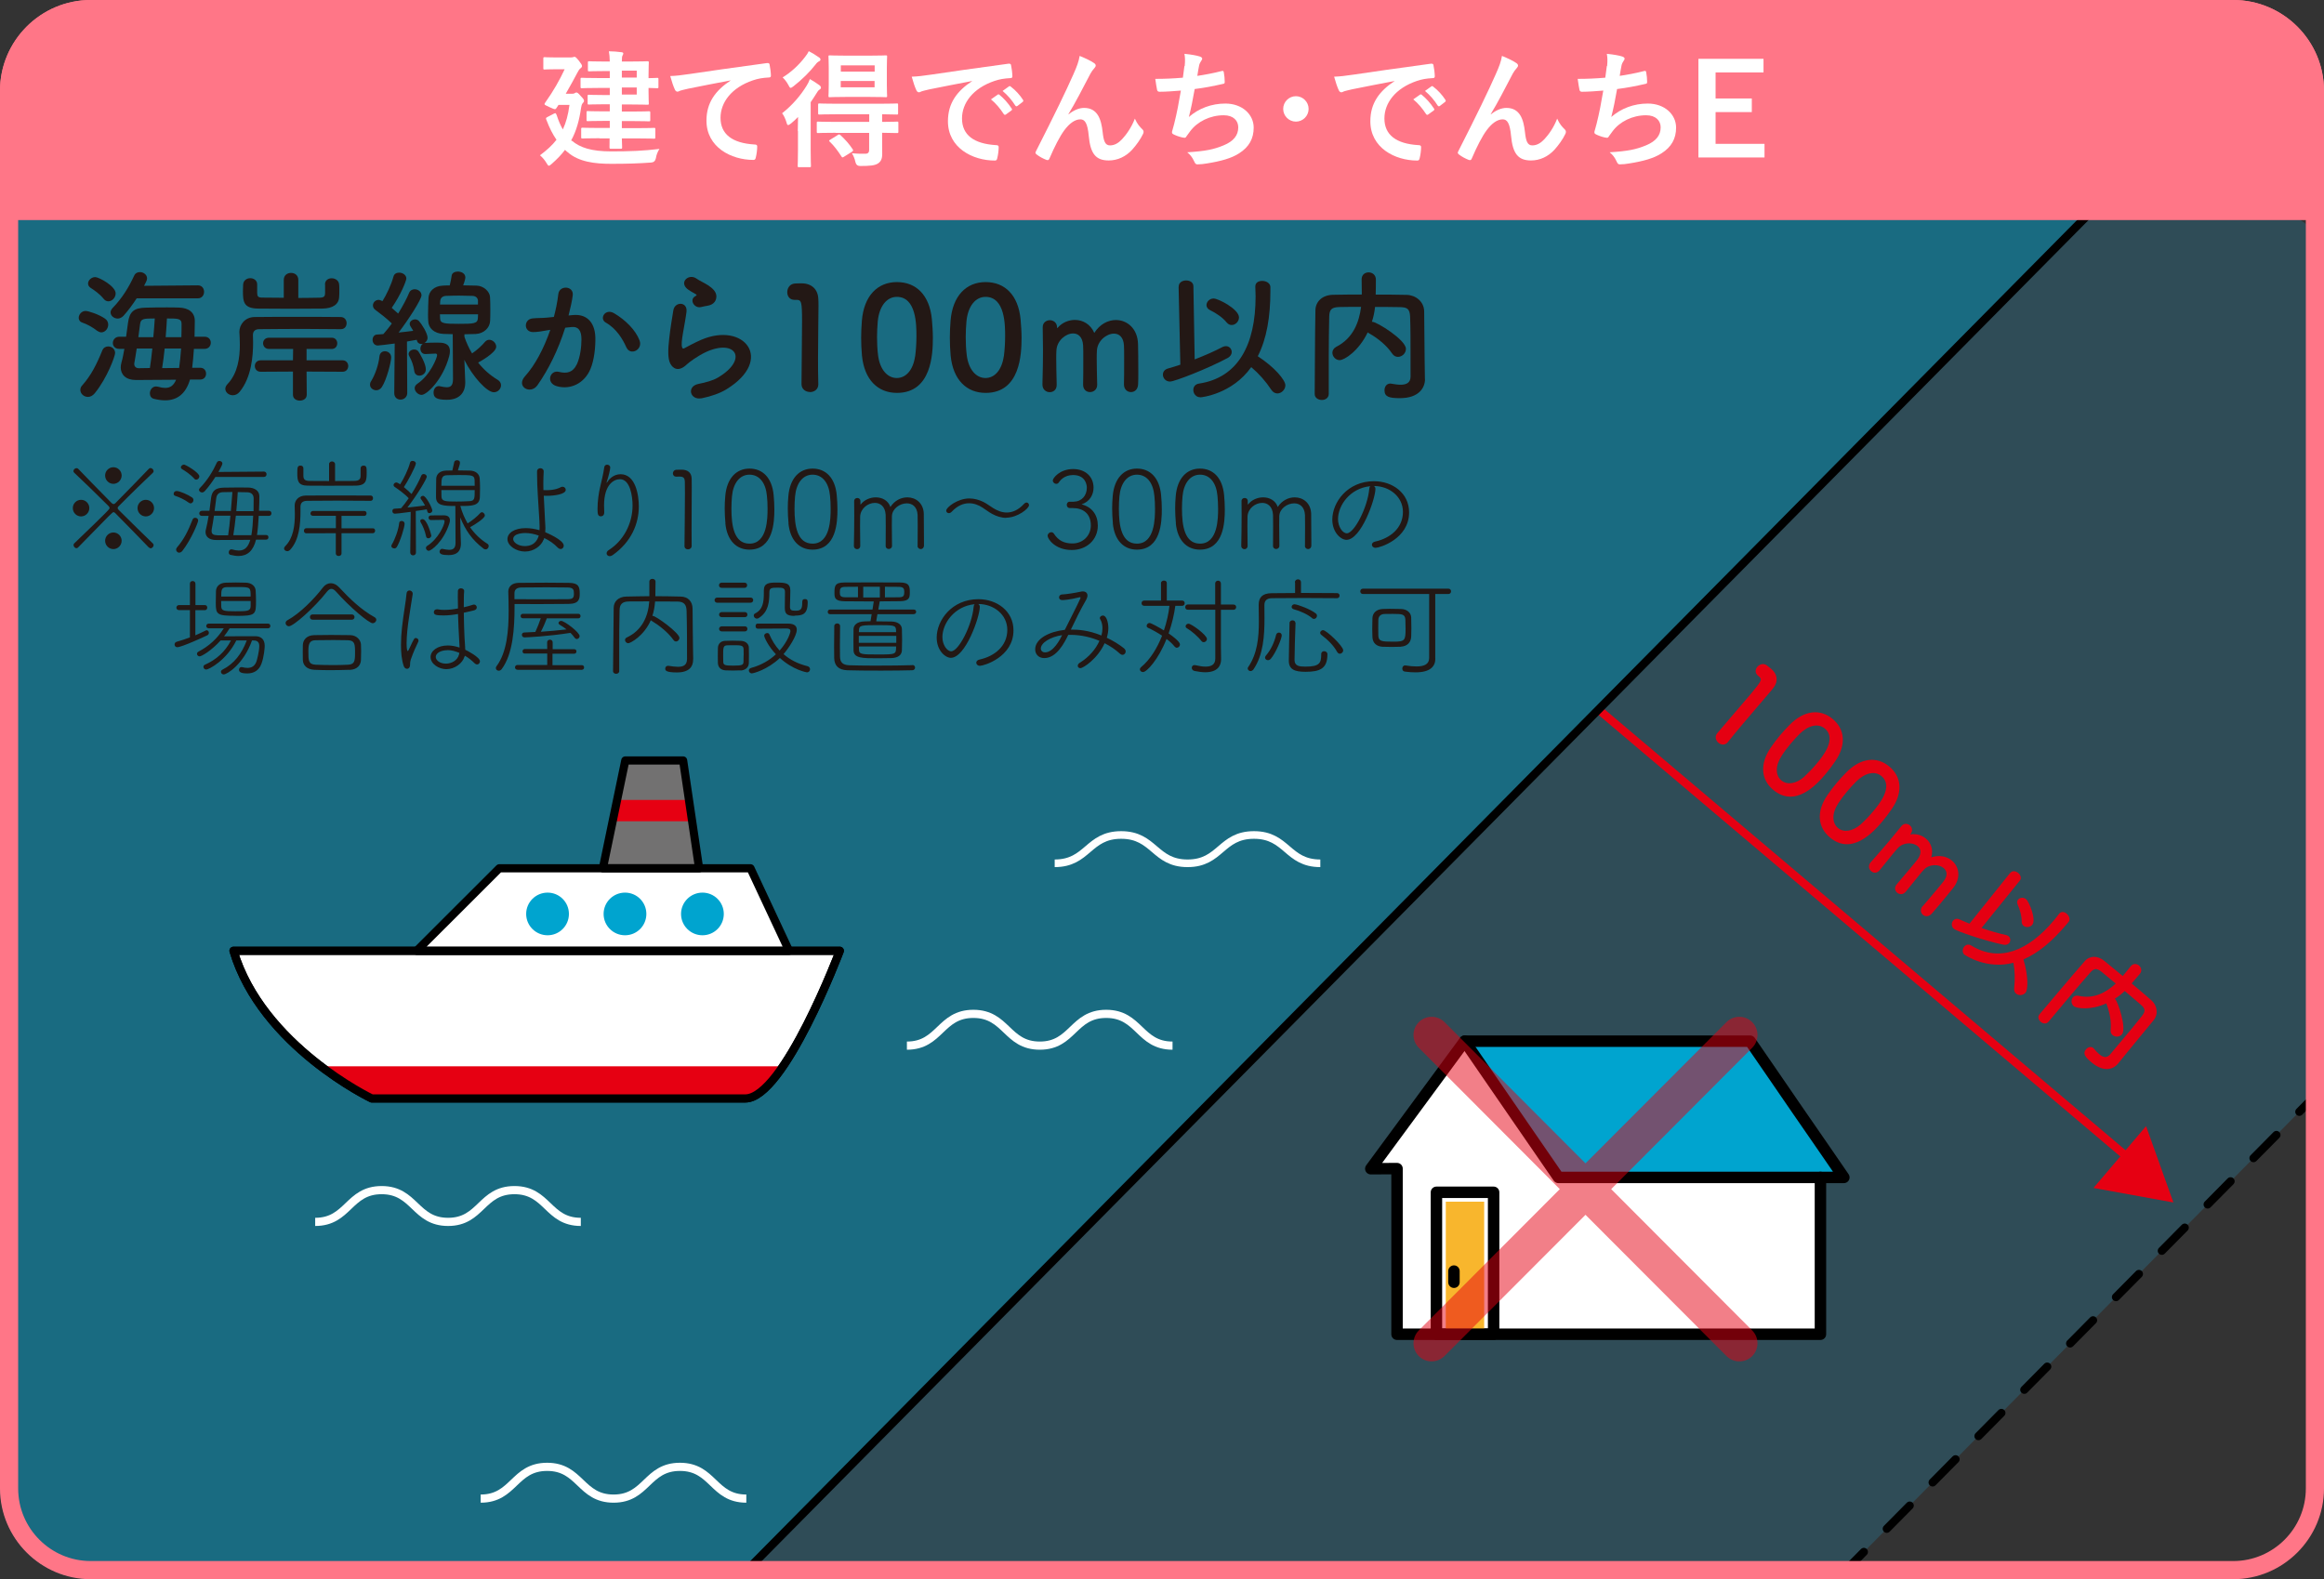 <?xml version="1.0" encoding="UTF-8"?>
<svg id="_レイヤー_2" data-name="レイヤー_2" xmlns="http://www.w3.org/2000/svg" xmlns:xlink="http://www.w3.org/1999/xlink" viewBox="0 0 256 174">
  <rect x="0" y="0" width="256" height="174" fill="#333333" stroke="none"/>
  <defs>
    <style>
      .cls-1, .cls-2, .cls-3, .cls-4, .cls-5, .cls-6, .cls-7, .cls-8 {
        fill: none;
      }

      .cls-9 {
        mask: url(#mask);
      }

      .cls-10 {
        fill: #727171;
      }

      .cls-11 {
        fill: #ff7687;
      }

      .cls-2 {
        stroke: #e60012;
      }

      .cls-2, .cls-4, .cls-6, .cls-7, .cls-8 {
        stroke-width: .9px;
      }

      .cls-2, .cls-5, .cls-7 {
        stroke-linejoin: round;
      }

      .cls-12 {
        fill: #20aee5;
      }

      .cls-13 {
        fill: url(#_名称未設定グラデーション_3);
      }

      .cls-14 {
        fill: url(#_名称未設定グラデーション_2);
      }

      .cls-15 {
        clip-path: url(#clippath-1);
      }

      .cls-16 {
        clip-path: url(#clippath-3);
      }

      .cls-17 {
        clip-path: url(#clippath-4);
      }

      .cls-18 {
        clip-path: url(#clippath-2);
      }

      .cls-19 {
        clip-path: url(#clippath-5);
      }

      .cls-20 {
        fill: #231815;
      }

      .cls-3 {
        stroke-width: .84px;
      }

      .cls-3, .cls-4 {
        stroke: #fff;
      }

      .cls-3, .cls-4, .cls-6, .cls-8 {
        stroke-miterlimit: 10;
      }

      .cls-21 {
        fill: #fff;
      }

      .cls-22, .cls-23 {
        opacity: .5;
      }

      .cls-22, .cls-24 {
        fill: #e60012;
      }

      .cls-25 {
        fill: #f8b62d;
      }

      .cls-5 {
        stroke-width: 1.26px;
      }

      .cls-5, .cls-6, .cls-7, .cls-8 {
        stroke: #000;
      }

      .cls-5, .cls-7, .cls-8 {
        stroke-linecap: round;
      }

      .cls-26 {
        opacity: .2;
      }

      .cls-8 {
        stroke-dasharray: 3.59 3.59;
      }

      .cls-27 {
        fill: #00a4cf;
      }

      .cls-28 {
        fill: #e50012;
      }

      .cls-29 {
        clip-path: url(#clippath);
      }
    </style>
    <clipPath id="clippath">
      <path class="cls-1" d="M0,24h256v140c0,5.52-4.48,10-10,10H10c-5.52,0-10-4.48-10-10V24h0Z"/>
    </clipPath>
    <clipPath id="clippath-1">
      <rect class="cls-1" x="-8.67" y="-5.04" width="259.24" height="219.13"/>
    </clipPath>
    <clipPath id="clippath-2">
      <polygon class="cls-1" points="2.19 -5.04 -8.68 214.09 34 214.09 51.08 204.55 239.37 14.21 250.56 -5.04 2.19 -5.04"/>
    </clipPath>
    <clipPath id="clippath-3">
      <polygon class="cls-1" points="109.57 -163.94 359.89 64.91 132.32 313 -118 84.14 109.57 -163.94"/>
    </clipPath>
    <linearGradient id="_名称未設定グラデーション_3" data-name="名称未設定グラデーション 3" x1="-6400.33" y1="7255.66" x2="-6398.73" y2="7255.66" gradientTransform="translate(-18934.13 1017004.52) rotate(42.48) scale(105.14 -105.14)" gradientUnits="userSpaceOnUse">
      <stop offset="0" stop-color="#fff"/>
      <stop offset=".23" stop-color="#fbfbfb"/>
      <stop offset=".4" stop-color="#f2f2f2"/>
      <stop offset=".56" stop-color="#e2e2e2"/>
      <stop offset=".7" stop-color="#cbcbcb"/>
      <stop offset=".84" stop-color="#adadad"/>
      <stop offset=".97" stop-color="#898989"/>
      <stop offset="1" stop-color="gray"/>
    </linearGradient>
    <mask id="mask" x="-355.95" y="-401.57" width="953.78" height="952.2" maskUnits="userSpaceOnUse">
      <g class="cls-16">
        <polygon class="cls-13" points="99.98 -401.57 597.83 53.6 141.91 550.63 -355.95 95.45 99.98 -401.57"/>
      </g>
    </mask>
    <linearGradient id="_名称未設定グラデーション_2" data-name="名称未設定グラデーション 2" x1="-6400.31" y1="7255.55" x2="-6398.63" y2="7255.55" gradientTransform="translate(-18934.11 1017004.31) rotate(42.48) scale(105.14 -105.14)" gradientUnits="userSpaceOnUse">
      <stop offset="0" stop-color="#00a4cf"/>
      <stop offset="1" stop-color="#00a4cf"/>
    </linearGradient>
    <clipPath id="clippath-4">
      <rect class="cls-1" x="51.08" y="14.21" width="259.2" height="241.01"/>
    </clipPath>
    <clipPath id="clippath-5">
      <rect class="cls-1" x="51.08" y="14.21" width="259.2" height="241.01"/>
    </clipPath>
  </defs>
  <g id="_デザイン" data-name="デザイン">
    <g>
      <g class="cls-29">
        <g class="cls-23">
          <g class="cls-15">
            <g class="cls-18">
              <g class="cls-9">
                <polygon class="cls-14" points="109.57 -163.94 359.89 94.91 132.32 343 -118 114.14 109.57 -163.94"/>
              </g>
            </g>
          </g>
        </g>
        <g class="cls-26">
          <g class="cls-17">
            <g class="cls-19">
              <polygon class="cls-12" points="122 255.22 310.28 64.88 239.36 14.21 51.08 204.55 122 255.22"/>
            </g>
          </g>
        </g>
        <line class="cls-2" x1="176.06" y1="78.16" x2="237.16" y2="129.88"/>
        <polygon class="cls-24" points="230.61 130.89 239.41 132.49 236.4 124.08 230.61 130.89"/>
        <line class="cls-6" x1="239.36" y1="14.21" x2="51.08" y2="204.55"/>
        <line class="cls-8" x1="122" y1="255.22" x2="310.28" y2="64.88"/>
        <path class="cls-1" d="M9.18,17.01c-3.97,0-7.18,3.21-7.18,7.16v157.67c0,3.96,3.21,7.17,7.18,7.17h239.64c3.97,0,7.18-3.21,7.18-7.17V24.17c0-3.96-3.21-7.16-7.18-7.16H9.18Z"/>
        <path class="cls-4" d="M63.98,134.63c-3.65,0-3.65-3.5-7.31-3.5s-3.66,3.5-7.31,3.5-3.66-3.5-7.32-3.5-3.66,3.5-7.32,3.5"/>
        <path class="cls-4" d="M82.21,165.12c-3.65,0-3.65-3.5-7.31-3.5s-3.66,3.5-7.31,3.5-3.66-3.5-7.32-3.5-3.66,3.5-7.32,3.5"/>
        <path class="cls-4" d="M129.16,115.21c-3.65,0-3.65-3.5-7.31-3.5s-3.66,3.5-7.31,3.5-3.66-3.5-7.32-3.5-3.66,3.5-7.32,3.5"/>
        <path class="cls-3" d="M145.44,95.12c-3.65,0-3.65-3.12-7.31-3.12s-3.66,3.12-7.31,3.12-3.66-3.12-7.32-3.12-3.66,3.12-7.32,3.12"/>
        <g>
          <polygon class="cls-10" points="66.41 95.67 68.88 83.79 75.25 83.79 77.01 95.67 66.41 95.67"/>
          <polygon class="cls-24" points="76.24 90.49 67.49 90.49 67.98 88.14 75.89 88.14 76.24 90.49"/>
          <path class="cls-21" d="M25.72,104.76h66.79s-6.13,16.27-10.42,16.27h-41.14s-12.11-5.77-15.23-16.27"/>
          <path class="cls-7" d="M25.72,104.76h66.79s-6.13,16.27-10.42,16.27h-41.14s-12.11-5.77-15.23-16.27Z"/>
          <path class="cls-24" d="M86.26,117.49c-1.41,2.06-2.87,3.54-4.17,3.54h-41.14s-2.55-1.21-5.61-3.54h50.91Z"/>
          <polygon class="cls-21" points="45.9 104.76 55 95.67 82.67 95.67 86.92 104.76 45.9 104.76"/>
          <polygon class="cls-7" points="45.9 104.76 55 95.67 82.67 95.67 86.92 104.76 45.9 104.76"/>
          <polygon class="cls-7" points="66.41 95.67 68.88 83.79 75.25 83.79 77.01 95.67 66.41 95.67"/>
          <path class="cls-7" d="M25.72,104.76h66.79s-6.13,16.27-10.42,16.27h-41.14s-12.11-5.77-15.23-16.27Z"/>
          <path class="cls-27" d="M62.67,100.7c0,1.3-1.05,2.35-2.35,2.35s-2.36-1.05-2.36-2.35,1.06-2.35,2.36-2.35,2.35,1.05,2.35,2.35"/>
          <path class="cls-27" d="M71.2,100.7c0,1.3-1.05,2.35-2.35,2.35s-2.36-1.05-2.36-2.35,1.06-2.35,2.36-2.35,2.35,1.05,2.35,2.35"/>
          <path class="cls-27" d="M79.73,100.7c0,1.3-1.05,2.35-2.35,2.35s-2.36-1.05-2.36-2.35,1.06-2.35,2.36-2.35,2.35,1.05,2.35,2.35"/>
        </g>
        <g>
          <path class="cls-28" d="M189.29,81.84c-.29-.25-.43-.69-.13-1.05.79-.94,2.62-3.05,3.74-4.38,1.18-1.41,1.22-1.56.88-1.85-.03-.03-.06-.05-.09-.08-.02-.02-.03-.03-.05-.04-.34-.29-.29-.69-.07-.96.25-.29.67-.43,1.04-.18.21.16.29.23.5.4.69.58.79,1.37.26,2.06-.1.14-.25.32-.44.54-.67.81-1.84,2.13-3.04,3.57-.52.62-1.06,1.26-1.56,1.9t-.02.02c-.29.35-.74.29-1.03.04Z"/>
          <path class="cls-28" d="M195.07,82.35c.32-.47.66-.91,1.01-1.33.32-.38.67-.76,1.05-1.15,1.61-1.63,3.38-1.8,4.75-.65,1.35,1.13,1.52,2.85.27,4.67-.33.48-.67.94-1.04,1.38-.96,1.14-3.34,3.8-5.78,1.76-1.34-1.12-1.52-2.85-.26-4.68ZM198.79,85.53c.43-.39.88-.86,1.28-1.34.65-.77,2.32-2.77.94-3.92-.71-.59-1.78-.39-2.78.6-.34.35-.67.7-.98,1.07-.35.42-.69.86-.98,1.32-.74,1.13-.7,2.18-.04,2.73.62.52,1.62.4,2.56-.44Z"/>
          <path class="cls-28" d="M201.31,87.59c.32-.47.66-.91,1.01-1.33.32-.38.67-.76,1.05-1.15,1.61-1.63,3.38-1.8,4.75-.65,1.35,1.13,1.52,2.85.27,4.67-.33.48-.67.94-1.04,1.38-.96,1.14-3.34,3.8-5.78,1.76-1.34-1.12-1.52-2.85-.26-4.68ZM205.03,90.77c.43-.39.88-.86,1.28-1.34.65-.77,2.32-2.77.94-3.92-.7-.59-1.78-.39-2.78.6-.34.35-.68.7-.98,1.07-.36.42-.69.86-.99,1.32-.74,1.13-.69,2.18-.04,2.73.62.52,1.62.4,2.56-.44Z"/>
          <path class="cls-28" d="M211.81,99.83c.34-.38.95-1.11,1.46-1.72.38-.45.71-.85.84-1.03.47-.62.36-1.12,0-1.43-.53-.45-1.6-.47-2.2.19-.14.15-.31.34-.5.58-.36.43-.84,1.03-1.48,1.83t-.02.02c-.28.33-.68.3-.93.09-.24-.2-.34-.58-.04-.93h0c.34-.39.95-1.12,1.46-1.73.38-.45.71-.85.84-1.03.46-.64.36-1.14,0-1.44-.52-.44-1.58-.45-2.19.22-.14.15-.3.34-.5.58-.36.43-.84,1.03-1.48,1.83-.34.42-.73.32-.95.13-.25-.21-.36-.61-.07-.96t.02-.02c.93-1.05,1.53-1.75,2.08-2.4.42-.5.82-1,1.3-1.59t.02-.02c.28-.33.68-.25.91-.06.23.19.37.58.08.93-.03.03-.03.06-.03.06,0,0,.05,0,.06,0,.63-.09,1.22.1,1.66.47.55.46.84,1.22.59,2.06.91-.29,1.73-.1,2.28.37.79.67,1.02,1.89.13,3.01-.29.36-1,1.24-1.62,1.97-.28.33-.53.63-.73.85-.33.37-.73.35-.98.14-.24-.2-.33-.6-.05-.95h0Z"/>
          <path class="cls-28" d="M221.43,96.19h0c.25-.3.62-.22.89,0,.25.21.4.56.17.84l-4.22,5.22c1,.34,1.97.62,2.7.77.11.03.21.07.29.14.23.19.24.53.06.75-.13.15-.33.23-.63.18-2.03-.42-5.14-1.48-5.45-1.74-.3-.25-.3-.66-.1-.91.16-.19.42-.28.75-.12.34.15.7.31,1.06.45l4.47-5.58ZM216.42,105.22c-.3-.25-.26-.67-.05-.92.18-.21.47-.31.79-.11,3.06,1.87,6.24.62,9.11-2.81.19-.22.37-.46.55-.7,0-.01.02-.02.02-.02.23-.27.56-.2.81.01.27.23.44.62.22.9-.08.1-.17.2-.25.3-1.48,1.76-3.04,3.12-4.73,3.84.54,1.77.53,3.31.23,3.67-.26.31-.76.34-1.04.1-.15-.13-.25-.34-.21-.61.1-.94.09-1.86-.08-2.79-2.93.77-5.26-.8-5.37-.88ZM222.7,101.52c.01-.57-.19-1.29-.44-1.84-.1-.22-.07-.43.04-.56.19-.23.6-.29.89-.04.33.28,1.15,2.25.67,2.82-.24.29-.7.32-.96.1-.13-.11-.21-.26-.2-.48Z"/>
          <path class="cls-28" d="M233.31,117.2s0,0-.02.02c-.49.58-1.53.98-2.88-.15-.74-.62-1.01-1-.62-1.46.2-.24.54-.35.81-.13.02.02.04.05.07.08.19.23.38.44.58.6.4.34.81.46,1.19.02,2.34-2.79,2.82-3.36,3.5-4.23.46-.59.34-.85-.14-1.27-.59-.51-1.17-1-1.75-1.49-.33.32-.7.61-1.1.86.02.02.03.03.04.03.31.26,1.29,3.24.76,3.88-.26.31-.74.34-1.04.09-.15-.13-.24-.32-.21-.59.09-.85-.1-1.88-.43-2.76-.02-.05-.04-.1-.04-.15-1.72.79-3.28.58-3.61.3-.29-.25-.29-.69-.08-.95.13-.15.34-.24.62-.18,1.72.4,3.09-.41,4.1-1.35-.51-.43-1.02-.85-1.52-1.26-.58-.47-.87-.44-1.3.06-.78.89-1.55,1.79-2.31,2.69l-2.27,2.71c-.25.29-.61.23-.85.03-.25-.21-.39-.56-.15-.84h0c1.57-1.84,3.29-3.92,4.98-5.85.54-.63,1.42-.65,2.17-.03.66.54,1.33,1.09,2.02,1.66.34-.4.68-.83.88-1.08.28-.33.66-.29.91-.08.25.21.37.6.09.93-.22.26-.57.68-.9,1.05.72.61,1.46,1.22,2.17,1.85.6.52.84,1.47.25,2.2-.92,1.14-1.85,2.23-2.78,3.38l-1.15,1.42Z"/>
        </g>
        <g>
          <polyline class="cls-21" points="151 128.77 161.34 114.72 169.2 114.72 177.06 114.72 184.92 114.72 192.78 114.72 195.36 118.47 197.94 122.23 200.53 125.98 203.11 129.73 200.53 129.73 200.53 147.01 168.78 147.01 153.89 147.01 153.89 128.76 151 128.77 161.34 114.72"/>
          <polygon class="cls-27" points="171.67 129.73 161.34 114.72 192.78 114.72 203.11 129.73 171.67 129.73"/>
          <polyline class="cls-5" points="151 128.77 161.34 114.72 169.2 114.72 177.06 114.72 184.92 114.72 192.78 114.72 195.36 118.47 197.94 122.23 200.53 125.98 203.11 129.73 200.53 129.73 200.53 147.01 168.78 147.01 153.89 147.01 153.89 128.76 151 128.77 161.34 114.72"/>
          <rect class="cls-25" x="159.26" y="132.4" width="4.23" height="14.6"/>
          <rect class="cls-5" x="158.23" y="131.37" width="6.3" height="15.63"/>
          <line class="cls-5" x1="160.16" y1="140.05" x2="160.16" y2="141.28"/>
          <polyline class="cls-5" points="161.34 114.72 171.67 129.73 200.53 129.73"/>
          <path class="cls-22" d="M177.48,131.02l15.53-15.57c.78-.78.78-2.05,0-2.83s-2.05-.78-2.83,0l-15.53,15.56-15.53-15.56c-.78-.78-2.05-.78-2.83,0-.78.78-.78,2.05,0,2.83l15.53,15.57-15.53,15.57c-.78.78-.78,2.05,0,2.83.39.39.9.58,1.41.58s1.02-.2,1.42-.59l15.53-15.56,15.53,15.56c.39.39.9.59,1.42.59s1.02-.19,1.41-.58c.78-.78.78-2.05,0-2.83l-15.53-15.57Z"/>
        </g>
      </g>
      <g>
        <g>
          <path class="cls-20" d="M10.73,36.47c-.55-.43-1.1-.73-1.67-.93-.28-.09-.39-.32-.39-.52,0-.36.32-.76.76-.76.27,0,1.43.35,2.14.85.25.17.35.41.35.66,0,.43-.33.85-.76.85-.12,0-.28-.05-.42-.16ZM9.67,43.73c-.44,0-.82-.36-.82-.77,0-.17.06-.35.21-.5.95-1.07,1.56-2.25,2.21-3.85.12-.3.38-.44.65-.44.38,0,.76.27.76.73,0,.31-.84,2.71-2.25,4.44-.24.28-.49.39-.74.39ZM11.42,32.93c-.44-.55-1.04-.96-1.42-1.2-.21-.13-.3-.32-.3-.49,0-.35.36-.71.79-.71.39,0,2.25.99,2.25,1.8,0,.46-.39.87-.8.87-.19,0-.36-.08-.52-.27ZM15.05,32.88c-.43.66-.9,1.31-1.45,1.92-.19.2-.43.3-.63.3-.41,0-.79-.3-.79-.68,0-.16.08-.33.24-.5,1.04-1.07,1.78-2.29,2.36-3.55.13-.28.38-.39.63-.39.39,0,.79.28.79.69,0,.21-.14.46-.33.82l5.93-.05c.46,0,.68.36.68.71s-.22.72-.68.72h-6.75ZM20.93,41.82c-.46,1.56-1.4,2.29-2.74,2.29-.38,0-.8-.06-1.25-.17-.3-.08-.43-.33-.43-.6,0-.36.25-.76.68-.76.06,0,.14.02.22.03.3.09.57.13.79.13.58,0,.93-.28,1.2-.9l-4.4.03h-.03c-1.13,0-1.67-.61-1.67-1.39,0-.17.03-.35.08-.54.13-.44.22-.95.32-1.5h-.55c-.5,0-.72-.32-.72-.65s.25-.69.72-.69h.74c.06-.5.14-1.02.21-1.53.16-1.23.66-1.64,1.92-1.67.68-.02,1.51-.03,2.32-.03.49,0,.96,0,1.37.02,1.04.03,1.75.5,1.75,1.48,0,.5-.02,1.1-.03,1.73h1.1c.47,0,.69.33.69.66s-.22.68-.69.68h-1.17c-.05.74-.11,1.45-.19,2.08h.88c.43,0,.65.31.65.65s-.22.65-.65.65h-1.12ZM16.51,40.56c.11-.68.19-1.4.27-2.16h-1.72c-.1.63-.19,1.23-.27,1.65v.08c0,.24.19.44.49.44l1.23-.02ZM16.89,37.15c.06-.74.13-1.45.16-2.06-1.23,0-1.54.02-1.62.61-.05.39-.11.91-.19,1.45h1.66ZM19.73,40.54c.09-.63.17-1.37.22-2.14h-1.81c-.08.76-.17,1.5-.28,2.16l1.88-.02ZM19.98,37.15c.02-.54.02-1.04.02-1.48,0-.58-.43-.58-1.61-.58-.03.61-.08,1.32-.14,2.06h1.73Z"/>
          <path class="cls-20" d="M37.52,36.27c-1.43-.02-2.84-.03-4.21-.03-1.67,0-3.26.02-4.76.03-.49,0-.69.27-.69.65,0,.22.02.49.02.8,0,1.48-.17,3.85-1.48,5.45-.22.27-.49.38-.76.38-.43,0-.82-.32-.82-.71,0-.17.08-.35.24-.52,1.15-1.2,1.36-2.95,1.36-4.33,0-.54-.03-1.01-.05-1.39v-.06c0-.73.58-1.59,1.66-1.61,1.47-.02,3.03-.02,4.63-.02s3.26,0,4.87.02c.43,0,.65.33.65.68s-.22.66-.63.66h-.02ZM35.8,31.37v-.03c0-.46.36-.68.74-.68s.8.24.82.71c.02.14.02.38.02.63s0,.5-.02.69c-.02.85-.71,1.29-1.83,1.31-1.12,0-2.38.02-3.62.02s-2.44-.02-3.48-.02c-1.59-.02-1.67-.74-1.67-1.94,0-.25.02-.5.02-.68.02-.49.41-.73.79-.73s.76.24.76.69v.96c.02.32.05.49.57.49.66,0,1.48.02,2.36.02v-1.97c0-.52.39-.77.8-.77s.8.25.8.77v1.99c.84,0,1.66-.02,2.37-.03.49-.02.57-.17.58-.49v-.95ZM33.77,40.94l.02,2.55c0,.44-.38.65-.76.65s-.76-.2-.76-.65v-2.55l-3.55.02c-.43,0-.65-.31-.65-.63s.22-.63.65-.63h3.55l.02-1.25h-2.65c-.44,0-.66-.32-.66-.63s.22-.61.66-.61h6.9c.41,0,.61.31.61.61,0,.32-.2.63-.61.63h-2.77v1.25h3.97c.41,0,.62.32.62.63s-.21.63-.62.63l-3.97-.02Z"/>
          <path class="cls-20" d="M41.45,43c-.35,0-.69-.25-.69-.61,0-.13.03-.27.13-.41.43-.69.82-1.81.91-2.73.05-.38.32-.55.6-.55.35,0,.69.25.69.69,0,.47-.49,2.44-1.03,3.26-.16.24-.39.35-.61.35ZM43.43,43.32l.05-5.47c-.8.11-1.76.22-1.86.22-.38,0-.58-.32-.58-.63,0-.28.17-.57.5-.58.19-.02.43-.03.69-.05.28-.33.62-.72.93-1.17-.49-.5-1.42-1.21-1.78-1.47-.21-.14-.3-.33-.3-.52,0-.31.27-.61.63-.61.09,0,.19.03.42.14.44-.69.99-1.86,1.21-2.7.08-.32.35-.44.63-.44.38,0,.79.25.79.65,0,.24-.6,1.78-1.61,3.23.25.21.5.44.71.63.5-.82.95-1.65,1.2-2.27.11-.28.36-.41.61-.41.38,0,.76.27.76.66,0,.47-1.43,2.68-2.52,4.11.61-.06,1.21-.14,1.61-.19-.1-.17-.21-.35-.3-.49-.06-.09-.09-.19-.09-.28,0-.28.3-.49.6-.49.14,0,.3.06.41.17.27.28.96,1.34.96,1.86,0,.25-.16.47-.36.58.03-.02.08-.02.13-.02.39-.02.85-.03,1.32-.03.55,0,1.37.02,1.37.95,0,.17-.03.36-.08.55-.69,2.58-2.46,4.26-3.04,4.26-.38,0-.76-.38-.76-.74,0-.17.09-.35.3-.49,1.42-.95,2.17-2.87,2.17-3.15,0-.11-.08-.17-.17-.17s-1.06.05-1.12.05c-.38,0-.55-.3-.55-.6,0-.2.1-.43.27-.54-.06.02-.13.03-.19.03-.22,0-.41-.13-.47-.41l-.02-.05c-.25.05-.63.11-1.07.19l.03,5.67c0,.47-.38.73-.74.73s-.69-.24-.69-.71v-.02ZM46.21,41.39c-.28,0-.54-.16-.58-.54-.08-.57-.27-1.12-.54-1.59-.05-.09-.08-.17-.08-.25,0-.3.32-.5.61-.5.19,0,.36.06.47.22.17.24.82,1.34.82,1.97,0,.44-.38.69-.71.69ZM49.88,36.82c-.36,0-.72-.02-1.07-.03-.99-.06-1.62-.63-1.64-1.43-.02-.25-.02-.49-.02-.74,0-.6.03-1.2.05-1.78.03-.69.55-1.32,1.58-1.37.25-.02.5-.02.76-.02.09-.35.17-.77.21-1.06.03-.32.35-.47.68-.47.41,0,.83.22.83.65,0,.06-.02.3-.24.87.49,0,.98.02,1.48.03.77.02,1.45.65,1.48,1.26.03.47.03.96.03,1.45,0,.41,0,.8-.02,1.17-.03.77-.69,1.4-1.58,1.45-.43.02-.83.03-1.25.03v.28c.21.63.49,1.25.84,1.83.54-.36,1.1-.88,1.43-1.28.14-.16.3-.22.47-.22.38,0,.76.36.76.76,0,.68-1.88,1.69-1.99,1.75.6.76,1.32,1.4,2.14,1.89.27.16.38.38.38.61,0,.38-.33.77-.79.77-.74,0-2.3-1.66-3.26-3.58l.02.19.09,2.25v.11c0,.84-.44,1.86-2.03,1.86-1.2,0-1.46-.28-1.46-.8,0-.36.21-.71.58-.71.03,0,.08,0,.13.02.28.06.54.11.74.11.43,0,.69-.19.69-.91l-.03-4.93ZM48.46,34.63c0,.16.02.33.02.47.02.55.49.58,2.08.58s2.05-.02,2.08-.61c0-.14.02-.28.02-.44h-4.19ZM52.66,33.18c-.02-.35-.22-.57-.65-.58-.51-.02-.99-.03-1.47-.03s-.95.02-1.4.03c-.47.02-.63.3-.65.6,0,.11-.02.22-.02.35h4.18v-.36Z"/>
          <path class="cls-20" d="M63.18,34.71c1.32-.11,2.33.66,2.4,2.43.03,1.1-.12,2.52-.54,3.52-.65,1.56-2.19,2.33-3.71,1.89-1.24-.36-.74-1.81.22-1.58.9.22,1.56.08,2-.85.36-.77.5-1.89.5-2.73,0-.96-.33-1.42-1.06-1.36-.24.02-.47.05-.73.08-.77,2.44-1.83,4.59-3.06,6.34-.76,1.07-2.4.16-1.37-.99,1.09-1.21,2.06-3.01,2.79-5.12l-.19.03c-.68.13-1.29.22-1.7.22-1.07,0-1.06-1.42-.05-1.51.49-.05.98-.03,1.54-.08l.79-.08c.19-.69.39-1.62.49-2.51.11-1.02,1.72-.93,1.59.13-.06.54-.27,1.48-.46,2.22l.52-.05ZM68.99,38.26c-.38-.87-1.09-2.06-2.25-2.71-.77-.43-.08-1.61.9-1.04,1.26.74,2.38,1.86,2.81,3,.39,1.04-1.03,1.73-1.45.76Z"/>
          <path class="cls-20" d="M77.29,43.88c-1.28.25-1.69-1.31-.35-1.58.82-.16,1.62-.39,2.11-.68,1.73-1.01,2.21-2.1,1.88-2.73s-1.48-.87-3.15-.11c-.93.43-1.92,1.17-2.11,1.36-.93.9-1.56.46-1.84-.09-.28-.55-.25-1.53-.12-2.68.12-1.15.33-2.36.46-3.17.16-1.01,1.59-.98,1.45.16-.08.66-.25,1.54-.38,2.3-.13.77-.21,1.36-.09,1.64.05.13.13.13.27.05.32-.17,1.06-.58,1.8-.9,4.76-2.06,8.12,2.19,2.79,5.45-.66.41-1.66.77-2.7.98ZM77.23,33.83c-.76.19-1.32-.82-.66-1.18.08-.05.24-.13.13-.2-.33-.21-.87-.46-1.12-.74-.68-.74.36-1.58,1.15-1.01.28.21.82.44,1.28.74.46.3.87.68.9,1.15.03.46-.21.98-.99,1.1-.21.03-.43.08-.68.14Z"/>
          <path class="cls-20" d="M89.22,43.19c-.46,0-.93-.3-.93-.87,0-1.47.06-4.82.06-6.9,0-2.21-.08-2.38-.61-2.38h-.22c-.54,0-.8-.41-.8-.84,0-.46.28-.91.82-.96.32-.02.44-.02.77-.02,1.09,0,1.78.65,1.83,1.69.02.21.02.49.02.84,0,1.26-.05,3.37-.05,5.63,0,.98,0,1.97.03,2.95v.03c0,.55-.46.84-.91.84Z"/>
          <path class="cls-20" d="M94.95,39.2c-.06-.68-.09-1.34-.09-2,0-.6.03-1.21.08-1.86.22-2.74,1.72-4.26,3.86-4.26s3.59,1.45,3.85,4.08c.06.69.11,1.39.11,2.06,0,1.78-.14,6.07-3.96,6.07-2.1,0-3.59-1.45-3.85-4.1ZM100.81,39.26c.09-.69.14-1.47.14-2.22,0-1.21,0-4.33-2.16-4.33-1.1,0-1.94,1.01-2.1,2.7-.05.58-.08,1.17-.08,1.73,0,.66.03,1.32.11,1.97.19,1.61,1.04,2.54,2.06,2.54s1.8-.88,2.02-2.38Z"/>
          <path class="cls-20" d="M104.72,39.2c-.06-.68-.09-1.34-.09-2,0-.6.03-1.21.08-1.86.22-2.74,1.72-4.26,3.86-4.26s3.59,1.45,3.85,4.08c.06.69.11,1.39.11,2.06,0,1.78-.14,6.07-3.96,6.07-2.1,0-3.59-1.45-3.85-4.1ZM110.58,39.26c.09-.69.14-1.47.14-2.22,0-1.21,0-4.33-2.16-4.33-1.1,0-1.94,1.01-2.1,2.7-.05.58-.08,1.17-.08,1.73,0,.66.03,1.32.11,1.97.19,1.61,1.04,2.54,2.06,2.54s1.8-.88,2.02-2.38Z"/>
          <path class="cls-20" d="M123.81,42.37c.02-.61.02-1.75.02-2.71,0-.71,0-1.32-.02-1.59-.05-.93-.54-1.31-1.1-1.31-.83,0-1.83.8-1.88,1.88-.02.25-.02.55-.02.91,0,.68.02,1.59.05,2.82v.03c0,.52-.39.8-.79.8s-.76-.27-.76-.82v-.02c.02-.61.02-1.75.02-2.71,0-.71,0-1.32-.02-1.59-.06-.95-.55-1.32-1.1-1.32-.82,0-1.8.8-1.84,1.89-.02.25-.02.55-.02.91,0,.68.02,1.59.05,2.82.02.65-.43.85-.77.85-.39,0-.8-.28-.8-.84v-.03c.05-1.69.06-2.79.06-3.81,0-.79-.02-1.54-.03-2.46v-.03c0-.52.43-.76.79-.76s.79.25.79.79c0,.05.02.08.02.08.02,0,.05-.03.06-.05.5-.57,1.2-.85,1.89-.85.87,0,1.72.47,2.13,1.43.61-.96,1.51-1.42,2.38-1.42,1.25,0,2.4.95,2.44,2.66.02.55.03,1.91.03,3.06,0,.52,0,.99-.02,1.34-.02.6-.39.88-.79.88s-.77-.3-.77-.84v-.02Z"/>
          <path class="cls-20" d="M129.84,31.6v-.02c0-.46.41-.68.82-.68s.8.21.8.65l.14,8.05c1.18-.46,2.29-.95,3.07-1.37.13-.06.25-.09.38-.09.36,0,.63.3.63.65,0,.24-.13.47-.44.65-2.19,1.18-5.86,2.6-6.35,2.6s-.79-.38-.79-.76c0-.3.17-.58.6-.69.43-.13.88-.25,1.32-.41l-.19-8.57ZM132.21,43.77c-.47,0-.76-.41-.76-.8,0-.33.19-.65.65-.71,4.26-.65,6.21-4.24,6.21-9.6,0-.35-.02-.71-.03-1.07v-.03c0-.43.36-.61.76-.61.43,0,.88.24.9.66v.47c0,2.76-.39,5.22-1.39,7.17,1.86,1.21,3.04,2.63,3.04,3.2,0,.49-.44.9-.88.9-.24,0-.49-.13-.66-.39-.63-.95-1.36-1.78-2.22-2.51-2.1,2.96-5.45,3.33-5.61,3.33ZM135.12,35.53c-.42-.54-1.17-1.04-1.83-1.36-.27-.13-.39-.35-.39-.55,0-.36.33-.73.79-.73.52,0,2.79,1.18,2.79,2.08,0,.46-.39.84-.8.84-.21,0-.39-.08-.55-.28Z"/>
          <path class="cls-20" d="M156.97,41.76v.03c0,.91-.65,2.08-2.76,2.08-1.17,0-1.7-.14-1.7-.87,0-.38.22-.74.65-.74.03,0,.08.02.13.02.35.06.69.11.99.11.63,0,1.1-.21,1.1-.9,0-4.37,0-5.26-.05-6.59-.03-.9-.35-1.04-1.1-1.06-.93-.02-1.84-.02-2.76-.02-.06.55-.17,1.1-.35,1.64h.06c.49,0,3.69,1.99,3.69,2.98,0,.49-.43.88-.88.88-.24,0-.47-.11-.65-.38-.57-.85-1.54-1.66-2.52-2.21-.06-.03-.11-.06-.16-.11-.98,2.05-2.57,3.06-3.09,3.06-.46,0-.8-.41-.8-.82,0-.24.13-.49.43-.65,1.89-.96,2.52-2.76,2.73-4.4-.8,0-1.59,0-2.36.02-.9.02-1.13.27-1.15,1.06-.03,1.42-.05,2.84-.05,4.26v4.24c0,.46-.38.68-.76.68s-.79-.22-.79-.66v-.02c.03-2.9.02-6.13.08-9.21.02-.99.8-1.69,1.97-1.7,1.02-.02,2.06-.03,3.14-.03,0-.63-.02-1.29-.02-1.67,0-.52.38-.77.77-.77s.8.27.8.79c0,.41,0,1.07-.02,1.66,1.13,0,2.29,0,3.42.03.95.02,1.91.71,1.92,1.83.03,1.77.02,3.48.05,5.25l.03,2.19Z"/>
        </g>
        <g>
          <path class="cls-20" d="M8.02,55.98c0-.5.41-.91.91-.91s.91.41.91.91-.41.92-.91.92-.91-.41-.91-.92ZM16.39,60.32c-.85-.88-2.25-2.33-3.69-3.78-.07-.07-.13-.11-.19-.11-.12,0-.22.1-3.91,3.89-.06.06-.12.08-.18.08-.17,0-.32-.18-.32-.35,0-.06.02-.12.07-.17,3.86-3.71,3.9-3.79,3.9-3.91,0-.07-.04-.13-.12-.22-1.45-1.45-2.9-2.84-3.78-3.67-.06-.05-.08-.11-.08-.18,0-.16.17-.32.34-.32.07,0,.13.02.18.07.83.86,2.23,2.31,3.68,3.77.08.08.16.12.23.12.06,0,.13-.04.2-.11,1.45-1.46,2.84-2.91,3.68-3.78.06-.06.12-.08.18-.08.17,0,.34.17.34.34,0,.06-.02.12-.08.18-.89.84-2.35,2.25-3.81,3.73-.05.05-.07.1-.07.16s.04.13.11.2c1.45,1.45,2.89,2.85,3.78,3.71.05.05.07.11.07.17,0,.17-.16.35-.32.35-.06,0-.12-.02-.18-.08ZM11.58,52.39c0-.5.41-.91.91-.91s.91.41.91.91-.41.92-.91.92-.91-.41-.91-.92ZM11.58,59.58c0-.5.41-.91.91-.91s.91.41.91.91-.41.92-.91.92-.91-.41-.91-.92ZM15.15,55.98c0-.5.41-.91.91-.91s.91.41.91.91-.41.92-.91.92-.91-.41-.91-.92Z"/>
          <path class="cls-20" d="M20.8,55.39c-.5-.36-1-.59-1.51-.76-.11-.04-.16-.12-.16-.22,0-.16.12-.31.32-.31.35,0,1.3.42,1.69.7.12.08.17.19.17.3,0,.18-.14.36-.32.36-.06,0-.12-.02-.19-.07ZM19.75,60.9c-.18,0-.35-.16-.35-.34,0-.07.02-.14.08-.22.78-.91,1.23-1.81,1.74-3.11.05-.12.16-.18.28-.18.17,0,.33.11.33.3,0,.22-.77,2.11-1.75,3.36-.11.13-.23.18-.34.18ZM21.41,52.75c-.42-.48-1.04-.88-1.37-1.07-.08-.05-.12-.12-.12-.19,0-.14.17-.3.35-.3.17,0,1.69.88,1.69,1.3,0,.19-.17.36-.35.36-.07,0-.14-.02-.2-.1ZM23.72,52.56c-.35.54-.74,1.09-1.19,1.58-.08.08-.18.12-.26.12-.18,0-.35-.13-.35-.29,0-.06.02-.13.1-.2.83-.85,1.42-1.82,1.87-2.81.05-.12.17-.17.28-.17.17,0,.33.11.33.29,0,.13-.32.71-.44.92l5.01-.04c.19,0,.29.14.29.29,0,.16-.1.3-.29.3h-5.35ZM28.2,59.47c-.3,1.22-.95,1.79-1.93,1.79-.28,0-.57-.05-.9-.13-.12-.04-.17-.14-.17-.26,0-.17.1-.34.28-.34.02,0,.06,0,.1.01.28.08.52.12.73.12.67,0,1.03-.41,1.26-1.18l-3.71.02h-.04c-.79,0-1.18-.37-1.18-.88,0-.11.02-.22.05-.32.11-.42.2-.92.29-1.46h-.74c-.19,0-.29-.13-.29-.28,0-.13.1-.28.29-.28h.83l.18-1.42c.11-.78.48-1.1,1.36-1.13.49-.01,1.07-.02,1.62-.02.4,0,.78.01,1.12.01.63.01,1.22.31,1.22.95,0,.47-.01,1.03-.04,1.61h1.09c.19,0,.28.13.28.28,0,.13-.08.28-.28.28h-1.12c-.04.77-.1,1.52-.19,2.11h1c.18-.01.26.12.26.25s-.08.26-.26.26h-1.1ZM25.13,58.98c.1-.62.18-1.39.25-2.16h-1.81c-.08.56-.17,1.1-.24,1.46-.02.1-.02.17-.02.24,0,.35.21.44.67.46h1.15ZM25.43,56.31c.07-.77.13-1.52.17-2.1-.41,0-.8.01-1.08.02-.42.02-.65.26-.7.67l-.18,1.4h1.79ZM25.98,56.82c-.08.78-.18,1.54-.28,2.15h1.99c.11-.61.17-1.38.2-2.15h-1.92ZM27.93,56.31c.01-.5.01-1,.01-1.4,0-.38-.22-.65-.68-.67-.28-.01-.66-.02-1.07-.02-.04.58-.08,1.33-.16,2.1h1.9Z"/>
          <path class="cls-20" d="M37.11,55.16c-1.19,0-2.3.01-3.29.02-.52.01-.72.26-.72.66v.5c0,1.39-.13,3.14-1.13,4.23-.11.11-.22.16-.32.16-.19,0-.36-.13-.36-.3,0-.07.04-.16.11-.23.92-.91,1.08-2.29,1.08-3.57,0-.3-.01-.6-.02-.89v-.05c0-.54.4-1.08,1.22-1.09.91-.01,1.88-.01,2.88-.01,1.37,0,2.79,0,4.27.01.18,0,.26.14.26.29s-.08.29-.26.29c-1.26-.01-2.52-.02-3.72-.02ZM39.72,51.59c0-.19.16-.29.31-.29.36,0,.36.22.36.77,0,.83-.02,1.43-1.23,1.44-.95.01-2.03.01-3.07.01-.77,0-1.51,0-2.2-.01-1.09-.01-1.14-.56-1.14-1.39,0-.6.01-.82.36-.82.16,0,.31.1.31.29v.85c.01.34.13.54.66.55.59.01,1.36.01,2.17.01v-1.85c-.01-.2.16-.31.32-.31s.34.11.34.31v1.85c.74,0,1.49,0,2.1-.01.54-.01.7-.19.71-.55v-.85ZM37.62,58.75v2.23c.01.18-.16.28-.31.28-.17,0-.32-.1-.32-.28v-2.23s-3.25.01-3.25.01c-.18,0-.26-.14-.26-.28,0-.14.08-.28.26-.28h3.26s0-1.37,0-1.37h-2.52c-.18.01-.28-.12-.28-.25,0-.14.1-.28.28-.28h5.65c.17,0,.25.13.25.26,0,.14-.08.28-.25.28h-2.51s0,1.37,0,1.37h3.45c.17-.01.25.12.25.26,0,.13-.08.28-.25.28h-3.45Z"/>
          <path class="cls-20" d="M43.42,60.42c-.16,0-.31-.1-.31-.25,0-.06.02-.12.06-.19.34-.56.73-1.62.8-2.35.01-.16.14-.23.28-.23.16,0,.32.11.32.3,0,.4-.49,1.97-.86,2.57-.07.11-.18.16-.29.16ZM45.23,56.4c-1.2.16-1.63.2-1.73.2-.18,0-.28-.14-.28-.29,0-.13.08-.26.23-.26l.73-.05c.26-.3.55-.68.84-1.1-.38-.44-1.21-1.03-1.56-1.26-.07-.05-.11-.12-.11-.19,0-.13.13-.29.3-.29.1,0,.19.05.43.2.37-.56.91-1.67,1.09-2.39.04-.13.14-.19.28-.19.17,0,.36.11.36.29,0,.29-.97,2.11-1.32,2.6.31.25.63.55.84.76.46-.72.86-1.49,1.08-2.03.05-.12.16-.17.26-.17.17,0,.34.12.34.3,0,.22-1,1.93-2.13,3.39.73-.07,1.51-.17,1.94-.22-.13-.26-.29-.49-.44-.7-.04-.05-.06-.1-.06-.14,0-.13.14-.23.28-.23.34,0,1.02,1.36,1.02,1.62,0,.18-.17.29-.32.29-.1,0-.19-.05-.22-.17l-.07-.25c-.25.05-.71.11-1.21.18l.02,4.57c0,.22-.16.32-.31.32-.17,0-.32-.11-.32-.32l.05-4.49ZM47.19,59.31c-.12,0-.24-.06-.26-.23-.1-.54-.37-1.18-.6-1.55-.02-.05-.04-.1-.04-.13,0-.13.12-.2.26-.2.5,0,.96,1.75.96,1.8,0,.19-.17.31-.32.31ZM46.92,60.38c0-.08.04-.17.13-.23,1.19-.73,1.92-2.29,1.92-2.71,0-.12-.07-.16-.18-.16-.37,0-.91.01-1.32.02-.17,0-.26-.13-.26-.26,0-.12.08-.25.25-.25.43-.01.98-.01,1.42-.01.47,0,.68.2.68.55,0,.1-.02.22-.06.34-.66,2.06-2.03,3.02-2.27,3.02-.17,0-.31-.16-.31-.31ZM50.16,55.75c-1.32,0-2.11-.05-2.13-.95v-.52c0-.5.01-1.09.02-1.52.01-.49.38-.89,1.1-.91.23-.01.46-.01.68-.01.07-.31.21-.94.21-.94.04-.13.17-.19.31-.19.17,0,.32.08.32.28,0,.06-.01.19-.23.84.43,0,.88.01,1.33.02.66.02,1.03.4,1.07.84.02.3.04.67.04,1.06s-.01.74-.02,1.04c-.05.96-.9.96-2.15.96h0c.19.71.47,1.34.8,1.92.49-.3,1.07-.78,1.38-1.13.06-.07.12-.1.19-.1.17,0,.33.18.33.36,0,.29-1.08,1-1.63,1.29.5.72,1.13,1.34,1.92,1.83.1.06.13.16.13.25,0,.18-.13.36-.34.36-.07,0-.17-.02-.25-.1-1.26-.96-1.98-2.03-2.54-3.42l.02,1.28.05,1.56v.05c0,.53-.17,1.26-1.34,1.26-.65,0-1.01-.08-1.01-.38,0-.14.11-.31.28-.31.02,0,.04.01.06.01.28.06.52.1.72.1.47,0,.7-.2.7-.8l-.02-4.04ZM52.29,53.52c0-.24,0-.46-.01-.62-.02-.54-.3-.56-1.7-.56-.43,0-.86.01-1.31.02-.62.01-.65.36-.65,1.16h3.67ZM48.62,54c0,.26,0,.52.01.71.02.53.41.55,1.66.55.44,0,.88-.01,1.39-.04.61-.01.61-.29.61-1.22h-3.67Z"/>
          <path class="cls-20" d="M59.87,59.47c-.25.68-1.07,1.3-2.04,1.3s-1.93-.64-1.93-1.37c0-.67.75-1.21,2.01-1.21.49,0,1.01.08,1.52.23.01-.13.01-.25.01-.38,0-.2-.01-.42-.02-.62-.13-2.34-.26-3.61-.26-5.25v-.22c0-.25.18-.36.36-.36.19,0,.37.12.37.34v.02c-.02.43-.04.86-.04,1.31,0,.24,0,.49.01.74.11,0,.23.01.35.01.94,0,1.44-.26,1.54-.32.07-.05.16-.06.22-.06.2,0,.35.16.35.34,0,.5-1.3.66-2.06.66-.13,0-.25-.01-.36-.01.04.86.1,1.79.14,2.78.01.25.04.52.04.78,0,.16-.01.31-.02.46.11.05,2.04.84,2.04,1.48,0,.2-.14.37-.34.37-.11,0-.22-.05-.34-.17-.4-.42-.92-.78-1.47-1.04l-.07.22ZM57.87,58.73c-.11,0-1.34,0-1.34.67,0,.35.54.77,1.27.77,1.21,0,1.46-.88,1.55-1.16-.5-.18-1.02-.28-1.48-.28Z"/>
          <path class="cls-20" d="M66.83,53.2s.08-.1.13-.17c.16-.26.65-.78,1.4-.78,1.65,0,2.01,2.29,2.01,3.54,0,1.91-.82,3.92-2.89,5.38-.11.07-.22.11-.31.11-.2,0-.35-.14-.35-.31,0-.12.07-.26.25-.37,1.59-1.02,2.61-2.88,2.61-4.91,0-1-.26-2.89-1.39-2.89-.65,0-1.75.56-1.75,2.89,0,.22.01.46.02.72v.05c0,.3-.18.43-.37.43-.32,0-.37-.24-.37-.82,0-.84.14-1.8.28-2.37.14-.64.36-1.45.46-2.21.02-.2.18-.29.32-.29.17,0,.34.11.34.32,0,.2-.2,1.04-.35,1.46-.04.11-.05.17-.05.19h0Z"/>
          <path class="cls-20" d="M76.19,60.15c0,.25-.2.38-.41.38-.19,0-.38-.12-.38-.36h0c.01-1.22.05-4.11.05-5.82,0-.6,0-1.04-.01-1.24-.02-.46-.14-.6-.62-.6-.08,0-.17,0-.28.01h-.04c-.25,0-.38-.18-.38-.36s.13-.38.38-.4c.24-.01.34-.01.59-.01.68,0,1.08.34,1.1.97.01.2.01.54.01.95,0,1.14-.02,2.91-.02,4.63,0,.62,0,1.25.01,1.82h0Z"/>
          <path class="cls-20" d="M79.91,57.65c-.05-.55-.08-1.09-.08-1.63,0-.44.02-.89.06-1.34.16-1.98,1.22-3.05,2.67-3.05s2.48,1.01,2.66,2.91c.05.54.08,1.07.08,1.58,0,1.39-.11,4.44-2.75,4.44-1.43,0-2.47-1.01-2.65-2.91ZM84.55,56.03c0-.48-.02-.96-.07-1.4-.13-1.44-.84-2.33-1.92-2.33s-1.8.94-1.93,2.39c-.04.44-.06.9-.06,1.36,0,1.89.29,3.85,1.99,3.85,1.98,0,1.99-2.83,1.99-3.86Z"/>
          <path class="cls-20" d="M86.86,57.65c-.05-.55-.08-1.09-.08-1.63,0-.44.02-.89.06-1.34.16-1.98,1.22-3.05,2.67-3.05s2.48,1.01,2.66,2.91c.05.54.08,1.07.08,1.58,0,1.39-.11,4.44-2.75,4.44-1.43,0-2.47-1.01-2.65-2.91ZM91.5,56.03c0-.48-.02-.96-.07-1.4-.13-1.44-.84-2.33-1.92-2.33s-1.8.94-1.93,2.39c-.04.44-.06.9-.06,1.36,0,1.89.29,3.85,1.99,3.85,1.98,0,1.99-2.83,1.99-3.86Z"/>
          <path class="cls-20" d="M101.08,60.15c.01-.48.01-1.38.01-2.15,0-.56,0-1.06-.01-1.26-.05-.92-.6-1.28-1.19-1.28-.77,0-1.61.59-1.64,1.4-.01.2-.01.59-.01,1.03,0,.73.01,1.63.02,2.25h0c0,.23-.18.35-.36.35-.17,0-.34-.11-.34-.34h0c.01-.49.01-1.39.01-2.16,0-.56,0-1.06-.01-1.26-.05-.94-.6-1.32-1.19-1.32-.76,0-1.58.61-1.62,1.5-.01.2-.01.6-.01,1.06,0,.73.01,1.63.02,2.17h0c0,.25-.17.37-.34.37-.18,0-.36-.13-.36-.37h0c.02-.96.04-2.22.04-3.33,0-.59,0-1.15-.01-1.6h0c0-.23.17-.34.35-.34.17,0,.34.11.34.34v.32s0,.07.01.07.02-.01.04-.04c.38-.49,1.03-.76,1.64-.76.7,0,1.37.34,1.61,1.06.46-.71,1.17-1.06,1.87-1.06.92,0,1.77.62,1.81,1.8.01.5.02,2.03.02,2.96v.54c0,.26-.18.4-.35.4-.18,0-.36-.13-.36-.36h0Z"/>
          <path class="cls-20" d="M110.86,57.06c-.56,0-1.09-.18-1.54-.42-.38-.2-.73-.48-1.09-.71-.42-.28-.94-.48-1.48-.48-.61,0-1.28.25-1.93.95-.1.1-.21.14-.3.14-.16,0-.29-.12-.29-.28,0-.36,1.26-1.34,2.54-1.34.58,0,1.09.16,1.55.38.38.19.74.47,1.08.68.46.29.96.49,1.5.49.61,0,1.26-.26,1.89-.94.1-.11.2-.16.3-.16.14,0,.26.13.26.29,0,.38-1.28,1.38-2.51,1.38Z"/>
          <path class="cls-20" d="M117.51,55.63c0-.18.11-.35.32-.35h.43c.91-.02,1.46-.68,1.46-1.55,0-.36-.18-1.39-1.52-1.39-.98,0-1.44.62-1.58.83-.07.11-.17.14-.28.14-.18,0-.37-.17-.37-.37,0-.26.77-1.26,2.24-1.26,1.31,0,2.25.8,2.25,2.06,0,.78-.44,1.55-1.32,1.83,1.19.3,1.79,1.21,1.79,2.34,0,1.55-1.21,2.69-2.87,2.69-1.86,0-2.66-1.24-2.66-1.56,0-.23.2-.4.4-.4.11,0,.23.05.3.17.49.76,1.14,1.07,2.03,1.07,1.16,0,2.03-.86,2.03-1.98,0-1.35-.89-1.92-1.99-1.92h-.31c-.24,0-.35-.18-.35-.36Z"/>
          <path class="cls-20" d="M122.59,57.65c-.05-.55-.08-1.09-.08-1.63,0-.44.02-.89.06-1.34.16-1.98,1.22-3.05,2.67-3.05s2.48,1.01,2.66,2.91c.05.54.08,1.07.08,1.58,0,1.39-.11,4.44-2.75,4.44-1.43,0-2.47-1.01-2.65-2.91ZM127.23,56.03c0-.48-.02-.96-.07-1.4-.13-1.44-.84-2.33-1.92-2.33s-1.8.94-1.93,2.39c-.04.44-.06.9-.06,1.36,0,1.89.29,3.85,1.99,3.85,1.98,0,1.99-2.83,1.99-3.86Z"/>
          <path class="cls-20" d="M129.53,57.65c-.05-.55-.08-1.09-.08-1.63,0-.44.02-.89.06-1.34.16-1.98,1.22-3.05,2.67-3.05s2.48,1.01,2.66,2.91c.05.54.08,1.07.08,1.58,0,1.39-.11,4.44-2.75,4.44-1.43,0-2.47-1.01-2.65-2.91ZM134.18,56.03c0-.48-.03-.96-.07-1.4-.13-1.44-.84-2.33-1.92-2.33s-1.8.94-1.93,2.39c-.04.44-.06.9-.06,1.36,0,1.89.29,3.85,1.99,3.85,1.98,0,1.99-2.83,1.99-3.86Z"/>
          <path class="cls-20" d="M143.75,60.15c.01-.48.01-1.38.01-2.15,0-.56,0-1.06-.01-1.26-.05-.92-.6-1.28-1.19-1.28-.77,0-1.61.59-1.64,1.4-.01.2-.01.59-.01,1.03,0,.73.01,1.63.02,2.25h0c0,.23-.18.35-.36.35-.17,0-.34-.11-.34-.34h0c.01-.49.01-1.39.01-2.16,0-.56,0-1.06-.01-1.26-.05-.94-.6-1.32-1.19-1.32-.76,0-1.58.61-1.62,1.5-.01.2-.01.6-.01,1.06,0,.73.01,1.63.02,2.17h0c0,.25-.17.37-.34.37-.18,0-.36-.13-.36-.37h0c.02-.96.04-2.22.04-3.33,0-.59,0-1.15-.01-1.6h0c0-.23.17-.34.35-.34.17,0,.34.11.34.34v.32s0,.07.01.07.02-.01.04-.04c.38-.49,1.03-.76,1.64-.76.7,0,1.37.34,1.61,1.06.46-.71,1.17-1.06,1.87-1.06.92,0,1.77.62,1.81,1.8.01.5.02,2.03.02,2.96v.54c0,.26-.18.4-.35.4-.18,0-.36-.13-.36-.36h0Z"/>
          <path class="cls-20" d="M151.51,53.86c0,1.12-1.58,5.62-3.19,5.62-.62,0-1.56-.82-1.56-2.23,0-1.91,1.68-4.23,4.59-4.23,2.06,0,3.87,1.32,3.87,3.43,0,2.95-3.27,3.91-3.69,3.91-.26,0-.41-.17-.41-.34,0-.14.11-.3.36-.35,1.62-.35,3.06-1.46,3.06-3.27,0-1.68-1.49-2.85-3.2-2.85.11.06.17.17.17.31ZM147.39,57.2c0,.82.49,1.56.97,1.56.82,0,2.3-2.88,2.47-4.89.01-.14.05-.24.12-.3-2.26.22-3.56,2.13-3.56,3.63Z"/>
          <path class="cls-20" d="M20.92,67.22h-1.21c-.18,0-.28-.13-.28-.26,0-.14.1-.29.28-.29h1.21v-2.35c-.01-.2.14-.3.3-.3s.31.1.31.3v2.35s1.04,0,1.04,0c.18,0,.26.13.26.28,0,.13-.08.28-.26.28h-1.05v2.77c.39-.17.79-.35,1.12-.52.05-.02.08-.04.12-.04.14,0,.25.14.25.28,0,.11-.05.22-.18.28-.37.19-2.84,1.31-3.3,1.31-.19,0-.3-.14-.3-.3,0-.13.07-.25.23-.3.48-.13.98-.3,1.46-.48v-3ZM25.3,69.22c-.18.3-.4.6-.62.89,1.01-.01,2.47-.01,3.44-.01.64,0,1.04.34,1.04,1.07,0,.17-.07,1.19-.36,1.96-.26.72-.82,1.07-1.55,1.07-.77,0-.92-.19-.92-.4,0-.16.1-.3.26-.3.04,0,.06,0,.1.01.21.06.4.08.58.08.44,0,.78-.19.97-.68.04-.1.32-1.09.32-1.74,0-.37-.18-.6-.59-.6h-.21c-.94,2.64-2.76,3.74-3.12,3.74-.18,0-.3-.14-.3-.28,0-.1.05-.19.17-.25,1.27-.64,2.12-1.75,2.67-3.21h-1.15c-1.06,2.16-3,3.2-3.32,3.2-.19,0-.3-.16-.3-.3,0-.08.05-.18.16-.23,1.22-.53,2.24-1.43,2.87-2.67h-1.14c-1.03,1.14-2.1,1.75-2.31,1.75-.17,0-.29-.14-.29-.28,0-.1.05-.18.16-.24,1.16-.61,2.08-1.44,2.79-2.57h-1.65c-.18,0-.28-.13-.28-.26s.1-.26.28-.26h6.52c.18,0,.26.13.26.26s-.08.26-.26.26h-4.21ZM25.97,67.85c-2.05,0-2.2-.14-2.2-1.39,0-.44.01-.94.02-1.34.02-.49.38-.9,1.1-.92.34-.01.72-.02,1.09-.02s.77.01,1.1.02c.66.02,1.04.4,1.08.84.02.34.04.73.04,1.12,0,1.57-.01,1.7-2.24,1.7ZM27.61,66.22h-3.25c0,.23,0,.44.01.6.02.48.29.53,1.54.53,1.33,0,1.68-.01,1.7-.55v-.58ZM27.61,65.74c0-1.03-.01-1.06-1.42-1.06-.42,0-.86,0-1.2.01-.62.01-.62.36-.62,1.04h3.24Z"/>
          <path class="cls-20" d="M41.06,68.67c-.43,0-2.54-1.79-4.04-3.48-.18-.2-.35-.31-.52-.31-.16,0-.31.11-.48.31-1.44,1.83-3.71,3.81-4.19,3.81-.22,0-.37-.17-.37-.35,0-.12.06-.23.2-.31,1.43-.78,3-2.41,3.92-3.62.23-.3.54-.46.86-.46s.65.16.92.46c1.19,1.28,2.45,2.48,3.91,3.29.12.07.18.17.18.28,0,.19-.18.38-.41.38ZM38.5,73.8c-.76.02-1.42.04-2.07.04-.58,0-1.16-.01-1.8-.04-.83-.04-1.25-.5-1.27-1.08-.01-.26-.01-.56-.01-.85s0-.56.01-.8c.02-.53.38-1.07,1.25-1.09.58-.01,1.2-.02,1.87-.02s1.37.01,2.09.02c.72.01,1.15.53,1.19,1,.01.24.02.49.02.76,0,.32-.01.66-.02.98-.02.56-.4,1.06-1.25,1.09ZM39.11,71.89c0-.95-.04-1.32-.8-1.35-.46-.01-1.01-.02-1.57-.02-.68,0-1.39.01-1.98.02-.73.01-.79.49-.79,1.27,0,.95,0,1.39.8,1.43.56.02,1.22.04,1.88.04.58,0,1.15-.01,1.68-.04.73-.04.78-.38.78-1.34ZM34.44,68.28c-.2,0-.3-.14-.3-.29s.1-.29.29-.29h4.33c.19,0,.29.14.29.29s-.1.29-.3.29h-4.31Z"/>
          <path class="cls-20" d="M44.84,73.69c-.16,0-.31-.11-.38-.34-.22-.67-.29-1.46-.29-2.29,0-.62.04-1.27.11-1.91.16-1.49.44-2.93.5-3.73.01-.25.17-.36.32-.36.18,0,.36.13.36.35v.05c-.08.55-.28,1.7-.43,2.75-.12.79-.24,1.86-.24,2.66,0,.48.04.86.12.86.05,0,.1-.1.17-.25.55-1.18.56-1.18.73-1.18.14,0,.29.11.29.28,0,.06-.01.12-.05.18-.23.48-.49,1.03-.8,1.91-.06.18-.08.36-.08.56,0,.16-.04.28-.11.36-.06.07-.13.1-.21.1ZM51.16,72.36c-.21.72-1.06,1.37-2,1.37-.8,0-1.73-.56-1.73-1.34,0-.68.77-1.27,1.89-1.27.42,0,.86.08,1.3.23v-.12l-.05-.89c-.04-.54-.08-1.62-.12-2.69-.53.1-1.06.16-1.58.16-.84,0-1.08-.06-1.08-.37,0-.16.12-.31.35-.31.02,0,.06,0,.1.01.23.05.47.06.72.06.48,0,.98-.06,1.49-.16-.01-.46-.02-.89-.02-1.25,0-.26.01-.49.01-.66,0-.22.17-.31.34-.31s.35.11.35.28v.02c-.04.41-.04,1.07-.04,1.79.36-.08.71-.18,1.01-.28.04-.01.07-.02.11-.02.19,0,.31.16.31.32,0,.13-.08.26-.3.32-.37.1-.76.18-1.13.26.01,1.03.05,2.1.08,2.75.01.31.06.71.07,1.1,0,.07.01.16.01.23.18.08,1.62.82,1.62,1.27,0,.19-.14.35-.32.35-.08,0-.18-.04-.26-.12-.3-.3-.66-.6-1.08-.84l-.04.11ZM49.29,71.64c-.77,0-1.29.35-1.29.74,0,.36.44.74,1.12.74.63,0,1.28-.36,1.44-1l.04-.19c-.42-.16-.82-.3-1.29-.3Z"/>
          <path class="cls-20" d="M56.68,66.83c0,2.36-.16,5.22-1.42,6.9-.1.12-.21.17-.32.17-.17,0-.32-.12-.32-.29,0-.07.02-.13.07-.2,1.16-1.55,1.34-3.95,1.34-6.12,0-.74-.02-1.45-.04-2.1v-.02c0-.49.37-.94,1.13-.95.92-.01,1.99-.02,3.06-.02.86,0,1.73.01,2.49.02,1.08.01,1.19.44,1.19,1.19,0,.56-.06,1.12-1.21,1.13-.94.01-2.11.02-3.33.02-.88,0-1.78-.01-2.64-.01v.29ZM56.68,66.02c1.04.01,2.15.01,3.17.01s1.98,0,2.7-.01c.6-.01.67-.19.67-.64,0-.38-.05-.64-.7-.65-.71-.01-1.51-.02-2.31-.02-.98,0-1.97.01-2.77.02-.53.01-.77.23-.77.64v.65ZM56.99,73.79c-.17,0-.26-.13-.26-.26s.1-.26.26-.26h3.29s0-1.26,0-1.26h-2.47c-.17.01-.25-.12-.25-.24,0-.13.08-.26.25-.26h2.47s-.01-.74-.01-.74c0-.19.16-.29.31-.29.14,0,.3.1.3.29v.76h2.36c.18-.01.26.12.26.24,0,.13-.08.26-.26.26h-2.38s0,1.26,0,1.26h3.23c.17-.01.25.12.25.25s-.08.26-.25.26h-7.1ZM60.24,68.12c-.1.29-.43,1.06-.66,1.49.96-.06,1.91-.16,2.83-.26-.25-.2-.52-.37-.78-.53-.07-.05-.11-.11-.11-.17,0-.12.13-.24.29-.24.37,0,2.04,1.26,2.04,1.68,0,.17-.16.32-.31.32-.08,0-.17-.05-.24-.14-.14-.2-.29-.37-.46-.54-2.57.4-4.9.5-5.06.5-.19,0-.29-.13-.29-.28,0-.13.08-.26.26-.26.41-.01.82-.04,1.22-.06.18-.38.47-1.1.6-1.51h-1.98c-.16.01-.24-.12-.24-.24,0-.13.08-.25.24-.25h6.12c.16,0,.24.12.24.25,0,.12-.08.25-.24.25h-3.48Z"/>
          <path class="cls-20" d="M76.35,72.64v.06c0,.73-.41,1.39-1.78,1.39-1.26,0-1.29-.24-1.29-.42,0-.17.11-.31.3-.31h.05c.4.06.76.11,1.05.11.62,0,1-.2,1-.88,0-1.73,0-3.57-.05-5.3-.02-.62-.24-1-.99-1.01-.8-.01-1.64-.01-2.48-.01-.04.55-.13,1.09-.3,1.59h.05c.35,0,2.93,1.88,2.93,2.42,0,.22-.18.4-.37.4-.1,0-.2-.05-.28-.16-.59-.84-1.57-1.61-2.43-2.13-.02-.01-.05-.02-.07-.05-.76,1.74-2.25,2.53-2.48,2.53-.2,0-.36-.17-.36-.35,0-.11.06-.22.19-.28,1.67-.78,2.36-2.29,2.48-3.98-.79,0-1.55,0-2.24.01-.74.01-1.02.31-1.03.97-.04,1.48-.04,2.99-.04,4.49v2.22c0,.19-.17.29-.34.29s-.34-.1-.34-.29l.07-6.98c.01-.67.48-1.22,1.4-1.24.83-.01,1.67-.04,2.53-.04v-1.6c0-.22.17-.31.34-.31s.34.1.34.31c0,.49-.01,1.13-.02,1.6.9,0,1.82.02,2.77.04.85.01,1.32.55,1.33,1.33.02,1.37.02,3.08.05,4.44l.02,1.13Z"/>
          <path class="cls-20" d="M79.01,66.41c-.19,0-.3-.14-.3-.29,0-.13.11-.28.3-.28h3.66c.2,0,.3.14.3.28,0,.14-.1.29-.3.29h-3.66ZM81.58,73.86c-.25.01-.55.02-.85.02s-.59-.01-.83-.02c-.52-.04-.8-.35-.82-.8-.01-.26-.01-.5-.01-.73,0-.32,0-.62.01-.92.01-.46.3-.78.79-.8.28-.01.55-.02.82-.02.34,0,.65.01.94.02.48.02.85.32.86.73.01.28.01.58.01.88s0,.58-.01.84c-.01.44-.34.78-.91.82ZM79.49,64.77c-.19,0-.29-.14-.29-.29,0-.13.1-.28.29-.28h2.53c.19,0,.28.14.28.28,0,.14-.08.29-.28.29h-2.53ZM79.51,68c-.19,0-.3-.14-.3-.28,0-.14.11-.28.3-.28h2.54c.19,0,.28.13.28.28,0,.13-.08.28-.28.28h-2.54ZM79.51,69.57c-.19,0-.3-.14-.3-.28,0-.14.11-.28.3-.28h2.54c.19,0,.28.13.28.28,0,.13-.08.28-.28.28h-2.54ZM81.92,72.22c0-.26,0-.52-.01-.7-.02-.42-.3-.43-1.15-.43-.23,0-.46,0-.64.01-.46.02-.46.25-.46,1.12,0,.26.01.52.01.71.01.35.19.41,1.08.41,1,0,1.14-.07,1.15-.43.01-.18.01-.43.01-.68ZM82.83,74.2c-.19,0-.34-.16-.34-.32,0-.12.07-.24.26-.29,1.13-.31,2.04-.86,2.72-1.5-.85-.9-1.29-1.87-1.29-2.05s.18-.29.34-.29c.08,0,.18.04.22.13.28.65.65,1.27,1.14,1.8.91-1.03,1.19-1.98,1.19-2.15,0-.19-.13-.28-.43-.28-.83,0-2.22.01-3.17.02-.17,0-.24-.14-.24-.28,0-.14.07-.28.21-.28h3.39c.71.01.94.3.94.67,0,.71-.94,2.1-1.46,2.69.68.6,1.56,1.07,2.64,1.33.19.05.28.19.28.34,0,.17-.12.34-.35.34-.02,0-1.51-.25-2.97-1.58-1.44,1.34-2.95,1.69-3.07,1.69ZM87.53,67.86c-.86,0-1.08-.24-1.08-.89,0-.52.02-1.36.02-1.75,0-.43-.26-.47-.77-.47-.66,0-.95.01-.95.5,0,1.08-.1,2.17-1.16,2.84-.07.05-.14.07-.22.07-.2,0-.34-.18-.34-.34,0-.08.04-.17.13-.22.89-.44.98-1.26.98-2.27v-.28c0-.82.6-.86,1.38-.86,1.01,0,1.54.04,1.54.89,0,.6-.04,1.27-.04,1.77,0,.38.17.44.61.44.54,0,.74-.13.74-.86,0-.25.01-.42.3-.42s.3.17.3.38c0,1.32-.59,1.44-1.46,1.44Z"/>
          <path class="cls-20" d="M96.65,67.68l-.13.78c.6,0,1.21.01,1.69.02.78.02,1.13.41,1.14.83.01.32.02.76.02,1.19s-.01.84-.02,1.15c-.02.56-.46.84-1.19.86-.43.01-.96.02-1.47.02-1.71,0-2.65,0-2.67-.88-.01-.29-.01-.64-.01-1,0-.49,0-.98.01-1.34.01-.42.37-.82,1.19-.84.2,0,.43-.02.68-.02l.13-.78h-4.58c-.18.01-.26-.12-.26-.25s.08-.26.26-.26h4.67s.14-.89.14-.89c-1.1,0-2.18-.01-3.18-.02-1.05-.01-1.15-.34-1.15-.88,0-.79.02-1.19,1.1-1.19.92-.01,1.97-.01,3.02-.01s2.13,0,3.11.01c1.05,0,1.07.46,1.07,1.09,0,.54-.02.96-1.07.97-.73.01-1.49.02-2.24.02l-.16.9h3.89c.18-.01.28.12.28.25s-.1.26-.28.26h-3.98ZM100.5,73.27c.19,0,.3.13.3.28s-.11.3-.31.3c-.79.02-2.1.04-3.42.04-1.47,0-2.97-.01-3.75-.04-.94-.04-1.41-.49-1.43-1.35-.01-.52-.01-.94-.01-1.34,0-.65.01-1.27.02-2.18,0-.19.17-.29.32-.29.17,0,.32.1.32.28h0c-.01.79-.02,1.45-.02,2.11,0,.41,0,.82.01,1.25.01.64.28.94,1.03.97.6.02,1.68.04,2.82.04,1.58,0,3.3-.02,4.1-.05h.01ZM94.52,64.65c-.48,0-.94.01-1.36.01-.6,0-.65.2-.65.59s.06.56.66.56h1.34s0-1.16,0-1.16ZM98.73,70.06h-4.13v.77h4.13v-.77ZM98.71,69.65c0-.1-.01-.18-.01-.25-.02-.52-.31-.52-2.04-.52s-2.01.01-2.04.52c0,.07-.01.16-.01.25h4.1ZM94.61,71.23c0,.14.01.25.01.36.01.52.36.52,2.06.52,2.01,0,2.03,0,2.03-.88h-4.1ZM96.92,64.65h-1.83v1.18h1.83v-1.18ZM97.48,65.82c.53,0,1.04-.01,1.51-.01.54,0,.62-.16.62-.59,0-.35-.06-.56-.63-.56-.47,0-.97-.01-1.5-.01v1.18Z"/>
          <path class="cls-20" d="M107.93,66.86c0,1.12-1.58,5.62-3.19,5.62-.62,0-1.56-.82-1.56-2.23,0-1.91,1.68-4.23,4.59-4.23,2.06,0,3.87,1.32,3.87,3.43,0,2.95-3.27,3.91-3.69,3.91-.26,0-.41-.17-.41-.34,0-.14.11-.3.36-.35,1.62-.35,3.06-1.46,3.06-3.27,0-1.68-1.49-2.85-3.2-2.85.11.06.17.17.17.31ZM103.81,70.2c0,.82.49,1.56.97,1.56.82,0,2.3-2.88,2.47-4.89.01-.14.05-.24.12-.3-2.25.22-3.56,2.13-3.56,3.63Z"/>
          <path class="cls-20" d="M117.68,69.94c-.43.88-1.28,2.57-2.65,2.57-.6,0-1-.41-1-.96,0-1.18,1.57-1.97,3.26-2.15l.13-.25c.46-.96,1.24-2.42,1.57-3.18.02-.05.04-.1.04-.12s-.01-.05-.06-.05c-.01,0-.05,0-.07.01-1.07.28-1.8.31-1.88.31-.25,0-.36-.14-.36-.3s.12-.31.32-.32c.5-.02,1.47-.18,2.02-.3.1-.02.18-.04.26-.04.34,0,.53.18.53.46,0,.13-.05.29-.14.46-.59,1.01-1.19,2.24-1.69,3.29.84,0,1.91.06,3.37.65.07-.28.11-.54.11-.8,0-.37-.08-.72-.25-1-.02-.04-.04-.08-.04-.12,0-.14.16-.28.34-.28.4,0,.6.78.6,1.38,0,.34-.06.7-.17,1.07.72.34,1.37.74,1.89,1.16.13.11.19.24.19.35,0,.2-.16.37-.35.37-.1,0-.18-.04-.28-.12-.49-.46-1.07-.84-1.69-1.16-.76,1.7-2.35,2.75-2.67,2.75-.18,0-.29-.12-.29-.26,0-.11.06-.24.23-.34,1.04-.64,1.76-1.52,2.16-2.41-.96-.41-2.01-.64-3.07-.66h-.36ZM114.65,71.47c0,.14.11.41.47.41.9,0,1.64-1.4,1.88-1.9-1.25.19-2.35.82-2.35,1.49Z"/>
          <path class="cls-20" d="M129.47,66.74c-.13.97-.38,2.03-.74,3.05,1.22.85,1.25,1.14,1.25,1.22,0,.19-.17.36-.35.36-.08,0-.17-.05-.24-.13-.23-.29-.54-.58-.89-.84-.91,2.3-2.19,3.65-2.59,3.65-.19,0-.35-.14-.35-.31,0-.07.04-.14.12-.22,1-.82,1.79-2.1,2.33-3.48-.53-.35-1.09-.66-1.54-.86-.11-.05-.16-.13-.16-.22,0-.16.14-.32.32-.32.16,0,1.01.47,1.58.82.31-.92.52-1.86.61-2.71h-2.78c-.19,0-.29-.14-.29-.29s.1-.29.29-.29h1.85v-1.92c0-.19.17-.28.32-.28.17,0,.32.08.32.28v1.92s1.69,0,1.69,0c.18,0,.28.14.28.29s-.1.29-.28.29h-.77ZM133.86,67.18h-3.01c-.19.01-.29-.13-.29-.28,0-.16.1-.3.29-.3h3.01s0-2.3,0-2.3c0-.22.16-.32.32-.32.16,0,.31.11.31.32v2.31h1.37c.2-.01.31.13.31.28,0,.16-.11.3-.31.3h-1.37s0,4.04,0,4.04l.02,1.39v.02c0,.76-.44,1.43-1.75,1.43-.34,0-.72-.05-1.17-.14-.22-.05-.31-.2-.31-.35,0-.16.11-.3.3-.3.02,0,.06,0,.1.01.42.1.8.16,1.12.16.67,0,1.07-.25,1.07-.89v-5.39ZM132.36,70.65c-.37-.49-1.1-1.13-1.62-1.43-.11-.06-.14-.14-.14-.22,0-.14.14-.28.32-.28.32,0,2.03,1.25,2.03,1.68,0,.2-.18.36-.36.36-.08,0-.17-.04-.23-.12Z"/>
          <path class="cls-20" d="M142.64,64.17c0-.23.17-.34.34-.34s.33.11.33.34v1.16c1.55,0,3.14.01,3.97.02.19,0,.28.14.28.28s-.1.28-.28.28c-.73-.01-2.18-.02-3.63-.02s-2.85.01-3.53.02c-.58.01-.84.26-.84.77,0,.46.01.94.01,1.43,0,1.91-.12,4.03-1.21,5.64-.1.13-.22.19-.32.19-.17,0-.32-.13-.32-.29,0-.05.01-.1.05-.14,1.02-1.5,1.18-3.27,1.18-5.04,0-.6-.01-1.2-.02-1.79v-.04c0-.79.38-1.27,1.42-1.28.66-.01,1.6-.02,2.59-.02v-1.16ZM139.67,72.74c-.17,0-.32-.12-.32-.29,0-.07.04-.14.1-.22.53-.61.92-1.44,1.12-2.28.04-.17.18-.25.31-.25.16,0,.31.11.31.31,0,.36-.66,1.94-1.2,2.57-.1.11-.2.16-.31.16ZM142.71,68.62c-.06,1.6-.1,2.94-.11,4.1,0,.67.54.73,1.18.73,1.58,0,1.76-.38,1.76-1.38,0-.23.16-.32.32-.32.18,0,.36.12.36.32v.05c0,1.54-.82,1.9-2.4,1.9-1.19,0-1.85-.24-1.85-1.22,0-1.16.06-2.57.08-4.16,0-.19.17-.29.32-.29.17,0,.32.1.32.26h0ZM144.53,68.1c-.5-.42-1.33-.79-2.02-.97-.16-.05-.23-.16-.23-.26,0-.14.12-.29.31-.29.31,0,1.81.56,2.35,1.01.1.07.13.17.13.26,0,.18-.14.34-.32.34-.07,0-.16-.02-.23-.08ZM147.31,71.86c-.44-.8-1.07-1.38-1.77-1.92-.08-.06-.12-.14-.12-.22,0-.14.16-.29.32-.29.37,0,2.22,1.76,2.22,2.22,0,.22-.19.38-.37.38-.11,0-.2-.06-.28-.18Z"/>
          <path class="cls-20" d="M157.43,65.45h-7.29c-.19,0-.3-.14-.3-.3,0-.14.11-.29.3-.29h9.4c.2,0,.3.14.3.29,0,.16-.1.3-.3.3h-1.44v7.1s.01.02.01.02c0,.8-.49,1.51-2.18,1.51-.35,0-.73-.02-1.16-.08-.22-.02-.3-.18-.3-.34,0-.17.11-.34.3-.34h.05c.44.07.85.11,1.2.11.88,0,1.41-.25,1.41-.94v-7.05ZM154.31,71.26c-.3.01-.65.02-1.01.02s-.7-.01-1.02-.02c-.64-.04-1.07-.4-1.1-1.06-.01-.25-.02-.58-.02-.91,0-.41.01-.83.02-1.19.02-.54.42-.96,1.1-1,.26-.01.53-.02.79-.02.42,0,.84.01,1.26.02.61.01,1.09.37,1.12.92.01.35.02.78.02,1.2,0,.35-.01.68-.02.95-.04.64-.46,1.04-1.14,1.08ZM154.83,69.29c0-.38-.01-.78-.02-1-.04-.6-.29-.65-1.36-.65-.36,0-.73,0-.96.01-.43.02-.65.28-.66.65-.01.22-.01.56-.01.9s0,.66.01.85c.04.61.35.65,1.64.65s1.36-.12,1.36-1.42Z"/>
        </g>
        <g>
          <path class="cls-11" d="M256,24.25H0v-14.25C0,4.48,4.48,0,10,0h236c5.52,0,10,4.48,10,10v14.25Z"/>
          <g>
            <path class="cls-21" d="M62.99,15.5c.91.77,2.16,1.18,4.33,1.18s3.53-.06,5.32-.27c-.2.32-.34.66-.39,1.02q-.1.46-.53.48c-1.4.1-2.61.14-4.41.14s-3.56-.21-4.79-1.29c-.1-.08-.2-.15-.28-.25-.41.55-.9,1.05-1.47,1.55-.15.13-.24.2-.31.2-.08,0-.14-.1-.25-.28-.21-.36-.46-.64-.73-.87.74-.55,1.34-1.09,1.82-1.71-.41-.59-.77-1.29-1.09-2.14-.1-.22-.1-.27.08-.36l.69-.36c.24-.13.25-.07.35.17.2.62.42,1.12.67,1.55.35-.74.59-1.62.73-2.7h-1.21l-.22.34c-.06.08-.1.13-.17.13-.1,0-.25-.07-.59-.22-.42-.2-.56-.25-.56-.34,0-.04.03-.1.08-.17.92-1.29,1.6-2.51,2.14-3.67h-.92c-.91,0-1.19.03-1.28.03-.14,0-.15-.01-.15-.15v-1.04c0-.15.01-.17.15-.17.08,0,.36.03,1.28.03h1.53c.14,0,.25-.01.31-.03s.11-.04.17-.04c.08,0,.18.06.46.41.24.31.36.48.36.6s-.06.17-.14.24c-.15.08-.27.32-.38.52-.32.59-.74,1.4-1.27,2.3h.67c.14,0,.24-.01.32-.07.08-.04.11-.07.18-.07.11,0,.22.08.5.41.28.29.34.39.34.5s-.04.17-.15.28c-.1.11-.13.27-.17.49-.2,1.41-.53,2.58-1.09,3.6l.07.06ZM66.05,15.23c-1.33,0-1.79.03-1.88.03-.14,0-.15-.01-.15-.17v-.85c0-.15.01-.17.15-.17.08,0,.55.03,1.88.03h1.12v-.78h-.62c-1.26,0-1.71.03-1.79.03-.14,0-.15-.01-.15-.15v-.81c0-.14.01-.15.15-.15.08,0,.53.03,1.79.03h.62v-.78h-.76c-1.09,0-1.44.03-1.53.03-.14,0-.15-.01-.15-.15v-.78c0-.14.01-.15.15-.15.08,0,.43.03,1.53.03h.76v-.78h-1.26c-1.29,0-1.72.03-1.81.03-.14,0-.15-.01-.15-.17v-.83c0-.14.01-.15.15-.15.08,0,.52.03,1.81.03h1.26v-.77h-.52c-1.25,0-1.65.03-1.74.03-.14,0-.15-.01-.15-.15v-.81c0-.14.01-.15.15-.15.08,0,.49.03,1.74.03h.52c-.01-.49-.04-.81-.1-1.13.53.01.91.04,1.37.1.14.01.22.06.22.14s-.04.14-.08.22c-.06.1-.08.24-.08.67h.81c1.29,0,1.9-.03,1.99-.03.15,0,.17.01.17.15,0,.08-.03.5-.03,1.39v.32c.43,0,.87-.03.94-.03.14,0,.15.01.15.15v.84c0,.14-.01.15-.15.15-.07,0-.5-.01-.94-.03v.34c0,.88.03,1.29.03,1.36,0,.14-.01.15-.17.15-.08,0-.7-.03-1.99-.03h-.81v.78h1.18c1.26,0,1.69-.03,1.78-.03.15,0,.17.01.17.15v.81c0,.14-.01.15-.17.15-.08,0-.52-.03-1.78-.03h-1.18v.78h1.65c1.34,0,1.81-.03,1.89-.03.14,0,.15.01.15.17v.85c0,.15-.01.17-.15.17-.08,0-.55-.03-1.89-.03h-1.65c.01.62.03.91.03.97,0,.15-.01.17-.15.17h-1.07c-.15,0-.17-.01-.17-.17,0-.03.01-.35.01-.97h-1.11ZM68.5,7.78v.77h1.64v-.77h-1.64ZM70.14,9.64h-1.64v.78h1.64v-.78Z"/>
            <path class="cls-21" d="M80.52,8.85c-1.71.32-3.21.62-4.71.92-.53.13-.67.15-.88.22-.1.04-.2.11-.31.11-.1,0-.21-.08-.27-.21-.18-.38-.34-.87-.52-1.51.71-.03,1.13-.08,2.23-.24,1.72-.25,4.8-.71,8.42-1.19.21-.03.28.06.29.15.07.32.14.84.15,1.23,0,.17-.08.21-.27.21-.66.04-1.11.11-1.71.31-2.38.81-3.57,2.45-3.57,4.13,0,1.81,1.29,2.79,3.73,2.94.22,0,.31.06.31.21,0,.36-.06.85-.15,1.2-.04.21-.1.29-.27.29-2.46,0-5.17-1.41-5.17-4.33,0-1.99,1-3.33,2.69-4.44v-.03Z"/>
            <path class="cls-21" d="M87.88,14.43c0-.43.01-1.02.03-1.54-.25.25-.5.49-.77.71-.15.11-.25.18-.32.18-.08,0-.13-.08-.18-.28-.11-.39-.32-.83-.49-1.02,1.11-.87,2.02-1.93,2.7-3.03.14-.21.27-.48.36-.74.36.2.71.43,1.04.67.13.1.18.17.18.28,0,.1-.04.14-.15.21-.13.07-.25.25-.39.49-.18.29-.38.6-.59.9v5.27c0,1.13.03,1.67.03,1.74,0,.14-.01.15-.15.15h-1.16c-.14,0-.15-.01-.15-.15,0-.08.03-.6.03-1.74v-2.1ZM90.18,6.3c.13.08.2.15.2.27,0,.08-.06.14-.14.18-.14.06-.27.17-.42.38-.63.8-1.47,1.64-2.42,2.38-.15.11-.24.17-.31.17-.08,0-.14-.1-.25-.32-.17-.32-.41-.63-.63-.83.94-.57,1.82-1.4,2.45-2.23.2-.24.34-.46.43-.66.39.2.74.41,1.09.66ZM92.04,14.63c-1.37,0-1.83.03-1.92.03-.14,0-.15-.01-.15-.17v-.94c0-.14.01-.15.15-.15.08,0,.55.03,1.92.03h3.71v-.84h-3.56c-1.36,0-1.82.03-1.9.03-.15,0-.17-.01-.17-.15v-.92c0-.14.01-.15.17-.15.08,0,.55.03,1.9.03h4.68c1.36,0,1.83-.03,1.92-.03.13,0,.14.01.14.15v.92c0,.14-.01.15-.14.15-.08,0-.52-.01-1.62-.03v.84c1.13,0,1.57-.03,1.64-.03.14,0,.15.01.15.15v.94c0,.15-.01.17-.15.17-.07,0-.5-.01-1.64-.03v.64c0,.69.01,1.13.01,1.7s-.17.85-.48,1.05c-.34.21-.84.27-1.95.27q-.42,0-.52-.43c-.08-.39-.22-.7-.39-.98.5.06,1.13.07,1.51.06.22,0,.39-.11.39-.42v-1.88h-3.71ZM95.85,6.13c1.22,0,1.62-.03,1.72-.03.14,0,.15.01.15.15,0,.08-.03.45-.03,1.25v1.81c0,.81.03,1.16.03,1.25,0,.14-.01.15-.15.15-.1,0-.5-.03-1.72-.03h-2.72c-1.22,0-1.64.03-1.72.03-.14,0-.15-.01-.15-.15,0-.08.03-.43.03-1.25v-1.81c0-.8-.03-1.15-.03-1.25,0-.14.01-.15.15-.15.08,0,.5.03,1.72.03h2.72ZM92.28,14.87c.14-.08.18-.08.29.01.5.45.98.99,1.36,1.57.08.13.07.15-.08.27l-.88.55c-.08.06-.14.07-.17.07-.04,0-.07-.03-.11-.1-.36-.57-.83-1.2-1.28-1.62-.13-.11-.1-.14.06-.24l.81-.5ZM92.62,7.89h3.73v-.69h-3.73v.69ZM96.34,8.92h-3.73v.7h3.73v-.7Z"/>
            <path class="cls-21" d="M107.12,8.92c-1.71.32-3.21.62-4.71.92-.53.13-.67.15-.88.22-.1.04-.2.11-.31.11-.1,0-.21-.08-.27-.21-.18-.38-.34-.87-.52-1.51.71-.03,1.13-.08,2.23-.24,1.72-.25,4.8-.71,8.42-1.19.21-.03.28.06.29.15.07.32.14.84.15,1.23,0,.17-.08.21-.27.21-.66.04-1.11.11-1.71.31-2.38.81-3.57,2.45-3.57,4.13,0,1.81,1.29,2.79,3.73,2.94.22,0,.31.06.31.21,0,.36-.06.85-.15,1.2-.04.21-.1.29-.27.29-2.47,0-5.17-1.41-5.17-4.33,0-1.99.99-3.33,2.69-4.44v-.03ZM109.9,10.43c.07-.06.13-.04.21.03.43.34.94.9,1.33,1.5.06.08.06.15-.04.22l-.59.43c-.1.07-.17.06-.24-.04-.42-.64-.87-1.18-1.41-1.62l.74-.52ZM111.14,9.52c.08-.06.13-.04.21.03.52.39,1.02.95,1.33,1.44.06.08.07.17-.04.25l-.56.43c-.11.08-.18.04-.24-.04-.38-.6-.83-1.13-1.4-1.61l.7-.5Z"/>
            <path class="cls-21" d="M117.71,12.6c.56-.46,1.16-.71,1.71-.71,1.51,0,1.89,1.3,2.04,2.65.11,1.02.28,1.48.81,1.48.5,0,.92-.25,1.32-.67.49-.52,1.06-1.33,1.42-2.28.28.63.56.91.81,1.16.11.1.15.2.15.29,0,.08-.01.15-.06.24-.28.59-.74,1.23-1.2,1.74-.7.76-1.61,1.18-2.58,1.18-1.42,0-2.02-.74-2.2-2.72-.13-1.4-.43-1.81-.92-1.81-.6,0-1.21.45-1.76,1.19-.5.67-1.09,1.82-1.64,3.11-.08.2-.15.22-.34.17-.38-.15-.76-.35-1.08-.6-.08-.06-.13-.13-.13-.18s.03-.13.07-.2c2.04-4.01,3.33-6.68,4.1-8.43.41-.92.59-1.41.7-2.05.66.27,1.19.52,1.57.78.13.08.2.18.2.29,0,.08-.06.18-.15.28-.17.18-.31.39-.43.6-.9,1.72-1.65,3.19-2.42,4.45v.03Z"/>
            <path class="cls-21" d="M130.5,7.29c.06-.62.04-.98-.03-1.36.8.08,1.32.18,1.68.29.18.06.28.14.28.25,0,.07-.06.17-.1.22-.1.13-.21.36-.24.52-.07.38-.13.66-.2,1.15.7-.1,1.85-.31,2.63-.52.2-.06.27-.04.29.14.06.32.1.7.1,1.04,0,.15-.04.2-.17.22-1.21.27-1.96.42-3.14.57-.2,1.16-.39,2.1-.64,3.08,1.09-.95,2.49-1.48,4.02-1.48,1.86,0,3.12,1.2,3.12,2.65,0,1.23-.52,2.14-1.6,2.83-.84.55-2.04.88-3.57,1.12-.35.06-.69.1-1.04.1-.14,0-.24-.07-.35-.34-.22-.46-.43-.73-.76-.99,2.04-.13,2.9-.31,4.02-.77,1.08-.45,1.6-1.09,1.6-1.98,0-.73-.53-1.33-1.6-1.33-1.51,0-2.9.7-3.68,1.74-.13.18-.27.35-.39.53-.1.17-.14.22-.27.21-.31-.03-.77-.18-1.05-.31-.22-.1-.31-.15-.31-.28,0-.06.01-.15.06-.28.07-.24.13-.45.18-.66.31-1.23.5-2.27.74-3.67-.76.06-1.64.13-2.35.13-.15,0-.24-.07-.27-.2-.04-.17-.14-.76-.2-1.22,1.09,0,1.96-.04,3.04-.13.07-.49.13-.95.17-1.29Z"/>
            <path class="cls-21" d="M144.15,12c0,.77-.63,1.4-1.4,1.4s-1.4-.63-1.4-1.4.63-1.4,1.4-1.4,1.4.63,1.4,1.4Z"/>
            <path class="cls-21" d="M153.65,8.92c-1.71.32-3.21.62-4.71.92-.53.13-.67.15-.88.22-.1.04-.2.11-.31.11-.1,0-.21-.08-.27-.21-.18-.38-.34-.87-.52-1.51.71-.03,1.13-.08,2.23-.24,1.72-.25,4.8-.71,8.42-1.19.21-.03.28.06.29.15.07.32.14.84.15,1.23,0,.17-.08.21-.27.21-.66.04-1.11.11-1.71.31-2.38.81-3.57,2.45-3.57,4.13,0,1.81,1.29,2.79,3.73,2.94.22,0,.31.06.31.21,0,.36-.06.85-.15,1.2-.04.21-.1.29-.27.29-2.47,0-5.17-1.41-5.17-4.33,0-1.99.99-3.33,2.69-4.44v-.03ZM156.42,10.43c.07-.06.13-.04.21.03.43.34.94.9,1.33,1.5.06.08.06.15-.04.22l-.59.43c-.1.07-.17.06-.24-.04-.42-.64-.87-1.18-1.41-1.62l.74-.52ZM157.67,9.52c.08-.06.13-.04.21.03.52.39,1.02.95,1.33,1.44.06.08.07.17-.04.25l-.56.43c-.11.08-.18.04-.24-.04-.38-.6-.83-1.13-1.4-1.61l.7-.5Z"/>
            <path class="cls-21" d="M164.23,12.6c.56-.46,1.16-.71,1.71-.71,1.51,0,1.89,1.3,2.04,2.65.11,1.02.28,1.48.81,1.48.5,0,.92-.25,1.32-.67.49-.52,1.06-1.33,1.42-2.28.28.63.56.91.81,1.16.11.1.15.2.15.29,0,.08-.01.15-.06.24-.28.59-.74,1.23-1.2,1.74-.7.76-1.61,1.18-2.58,1.18-1.41,0-2.02-.74-2.2-2.72-.13-1.4-.43-1.81-.92-1.81-.6,0-1.21.45-1.76,1.19-.5.67-1.09,1.82-1.64,3.11-.08.2-.15.22-.34.17-.38-.15-.76-.35-1.08-.6-.08-.06-.13-.13-.13-.18s.03-.13.07-.2c2.04-4.01,3.33-6.68,4.1-8.43.41-.92.59-1.41.7-2.05.66.27,1.19.52,1.57.78.13.08.2.18.2.29,0,.08-.06.18-.15.28-.17.18-.31.39-.43.6-.9,1.72-1.65,3.19-2.42,4.45v.03Z"/>
            <path class="cls-21" d="M177.03,7.29c.06-.62.04-.98-.03-1.36.8.08,1.32.18,1.68.29.18.06.28.14.28.25,0,.07-.06.17-.1.22-.1.13-.21.36-.24.52-.07.38-.13.66-.2,1.15.7-.1,1.85-.31,2.63-.52.2-.06.27-.04.29.14.06.32.1.7.1,1.04,0,.15-.04.2-.17.22-1.21.27-1.96.42-3.14.57-.2,1.16-.39,2.1-.64,3.08,1.09-.95,2.49-1.48,4.02-1.48,1.86,0,3.12,1.2,3.12,2.65,0,1.23-.52,2.14-1.6,2.83-.84.55-2.04.88-3.57,1.12-.35.06-.69.1-1.04.1-.14,0-.24-.07-.35-.34-.22-.46-.43-.73-.76-.99,2.04-.13,2.9-.31,4.02-.77,1.08-.45,1.6-1.09,1.6-1.98,0-.73-.53-1.33-1.6-1.33-1.51,0-2.9.7-3.68,1.74-.13.18-.27.35-.39.53-.1.17-.14.22-.27.21-.31-.03-.77-.18-1.05-.31-.22-.1-.31-.15-.31-.28,0-.06.01-.15.06-.28.07-.24.13-.45.18-.66.31-1.23.5-2.27.74-3.67-.76.06-1.64.13-2.35.13-.15,0-.24-.07-.27-.2-.04-.17-.14-.76-.2-1.22,1.09,0,1.96-.04,3.04-.13.07-.49.13-.95.17-1.29Z"/>
            <path class="cls-21" d="M194.26,7.98h-5.28v2.87h3.99v1.5h-3.99v3.5h5.39v1.5h-7.28V6.48h7.17v1.5Z"/>
          </g>
        </g>
        <path class="cls-11" d="M246,2c4.41,0,8,3.59,8,8v154c0,4.41-3.59,8-8,8H10c-4.41,0-8-3.59-8-8V10C2,5.59,5.59,2,10,2h236M246,0H10C4.5,0,0,4.5,0,10v154c0,5.5,4.5,10,10,10h236c5.5,0,10-4.5,10-10V10C256,4.5,251.5,0,246,0h0Z"/>
      </g>
    </g>
  </g>
</svg>